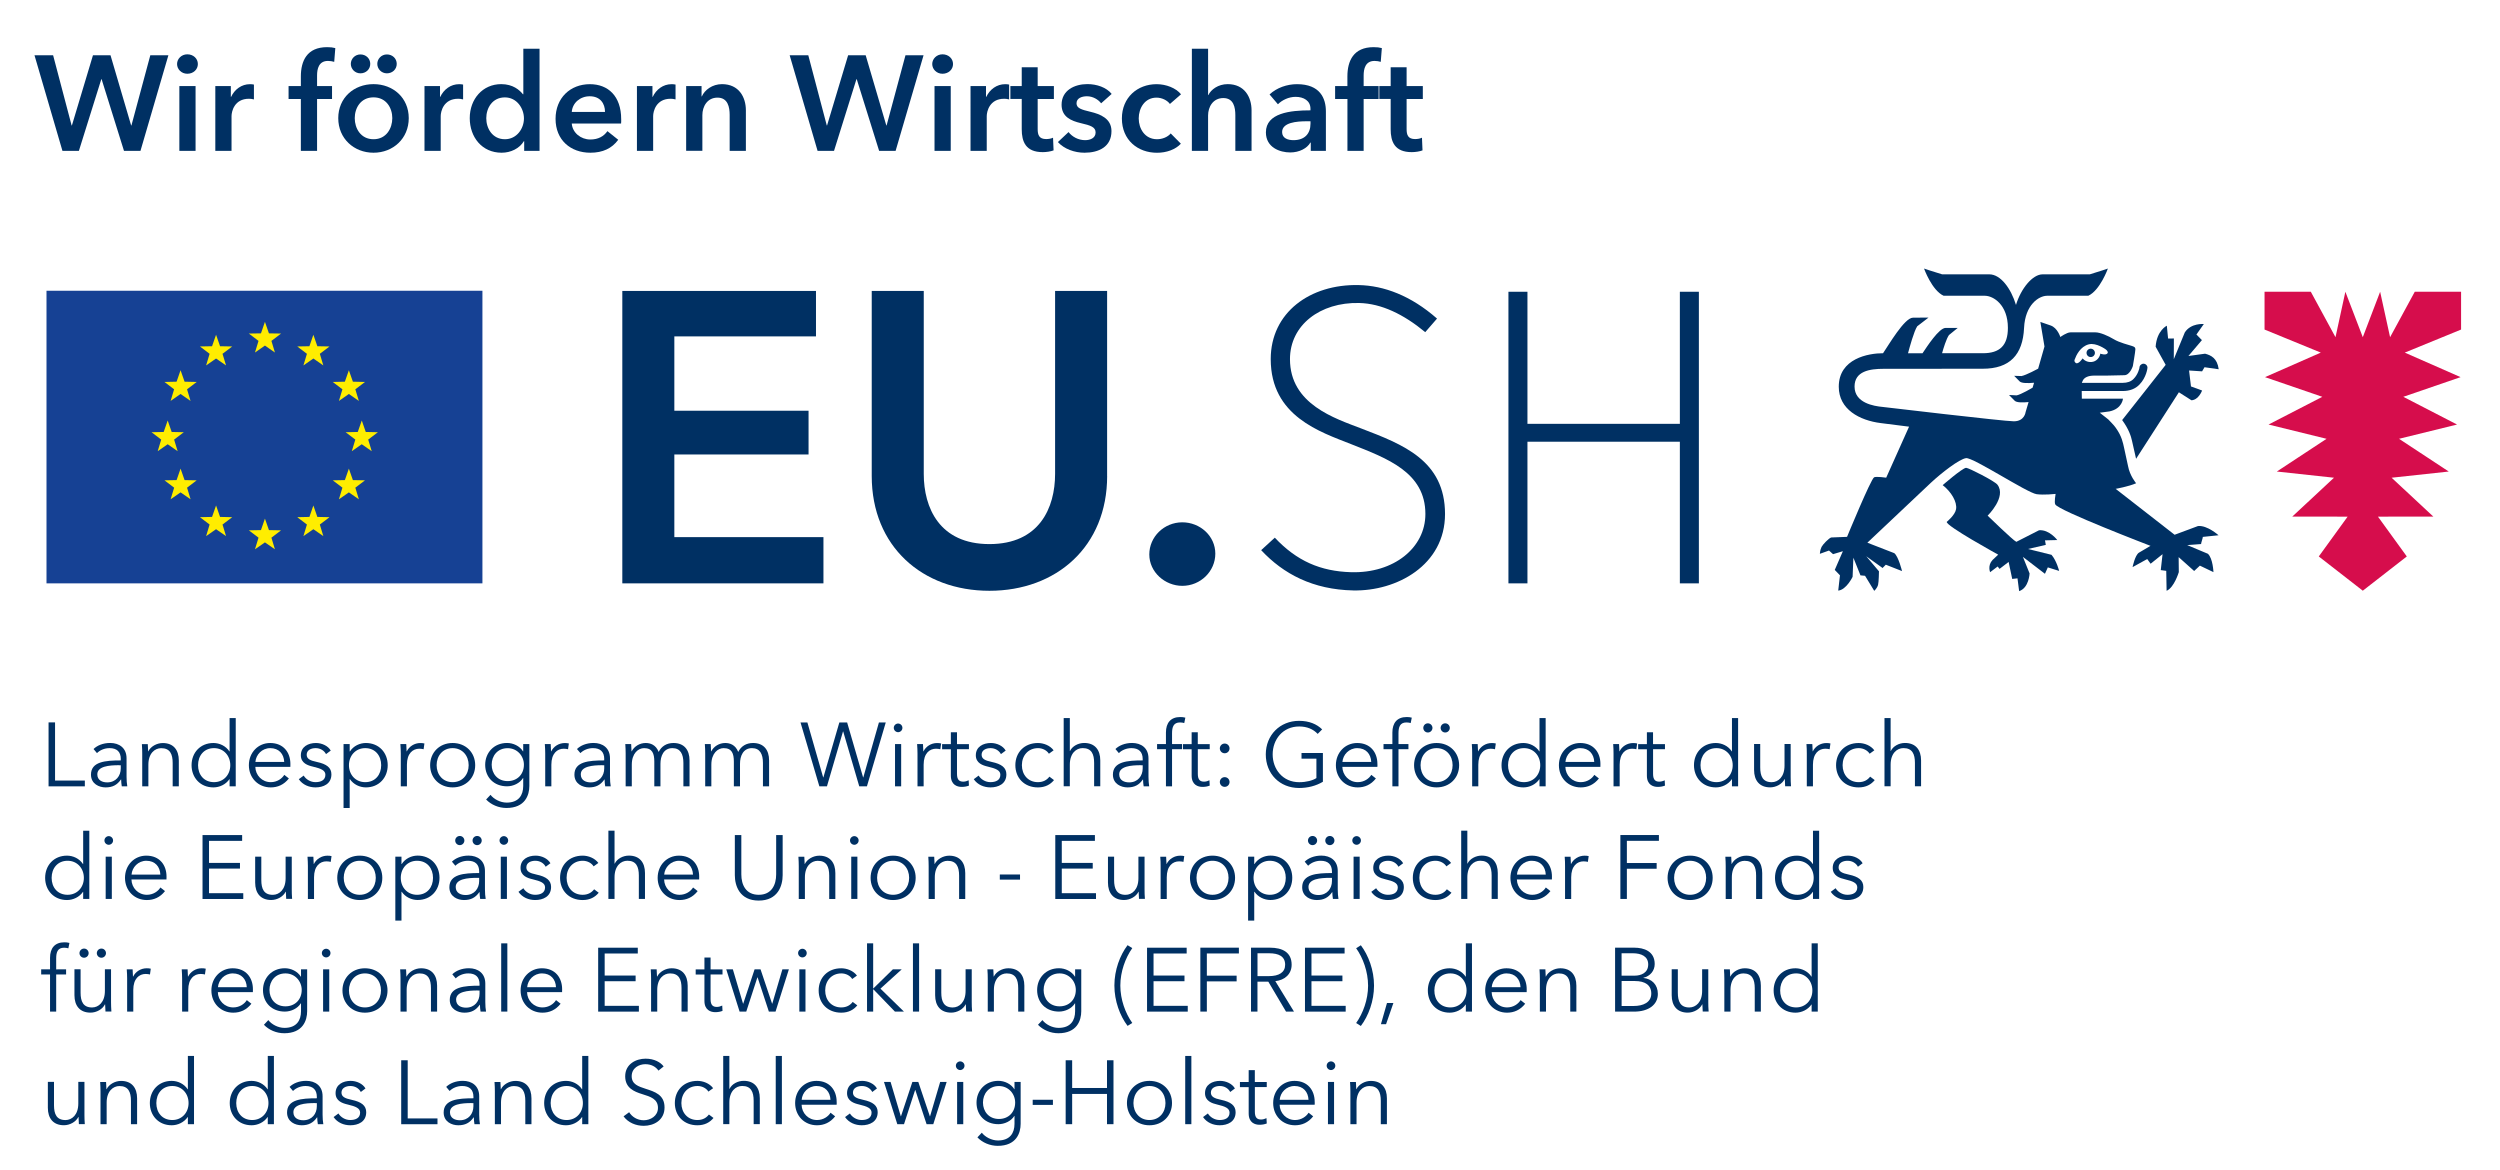 <?xml version="1.0" encoding="utf-8"?>
<!-- Generator: Adobe Illustrator 25.4.1, SVG Export Plug-In . SVG Version: 6.00 Build 0)  -->
<svg version="1.1" id="Ebene_1" xmlns="http://www.w3.org/2000/svg" xmlns:xlink="http://www.w3.org/1999/xlink" x="0px" y="0px"
	 viewBox="0 0 643 301" style="enable-background:new 0 0 643 301;" xml:space="preserve">
<style type="text/css">
	.st0{fill:#003063;}
	.st1{fill:#D60D4C;}
	.st2{fill:#164194;}
	.st3{fill:#FFED00;}
</style>
<g>
	<g>
		<g>
			<path class="st0" d="M8.87,14.21h4.79l4.76,18.06h0.07l5.42-18.06h4.51l5.31,18.06h0.07l4.86-18.06h4.65L36.13,38.8h-4.24
				l-5.76-18.44h-0.07L20.29,38.8h-4.23L8.87,14.21z"/>
			<path class="st0" d="M48.18,13.97c1.53,0,2.71,1.08,2.71,2.5c0,1.42-1.18,2.5-2.71,2.5c-1.53,0-2.64-1.18-2.64-2.5
				C45.54,15.15,46.65,13.97,48.18,13.97z M46.13,22.13h4.17V38.8h-4.17V22.13z"/>
			<path class="st0" d="M55.37,22.13h4v2.78h0.07c0.9-1.91,2.67-3.26,4.86-3.26c0.31,0,0.73,0.03,1.01,0.1v3.82
				c-0.55-0.14-0.9-0.17-1.28-0.17c-3.75,0-4.48,3.26-4.48,4.48v8.92h-4.17V22.13z"/>
			<path class="st0" d="M77.38,25.46h-3.16v-3.33h3.16v-2.46c0-4,1.56-7.54,6.74-7.54c0.9,0,1.49,0.07,2.12,0.24l-0.28,3.54
				c-0.45-0.14-1.01-0.24-1.6-0.24c-2.4,0-2.81,2.08-2.81,3.75v2.71h3.85v3.33h-3.85V38.8h-4.17V25.46z"/>
			<path class="st0" d="M96.07,21.64c5.03,0,9.06,3.51,9.06,8.75c0,5.24-4.03,8.89-9.06,8.89c-5.04,0-9.07-3.65-9.07-8.89
				C87,25.15,91.03,21.64,96.07,21.64z M92.7,14c1.42,0,2.53,1.04,2.53,2.43s-1.11,2.43-2.53,2.43c-1.43,0-2.47-1.15-2.47-2.43
				S91.28,14,92.7,14z M96.07,35.81c3.3,0,4.83-2.81,4.83-5.42c0-2.6-1.53-5.35-4.83-5.35c-3.3,0-4.83,2.74-4.83,5.35
				C91.24,33,92.77,35.81,96.07,35.81z M99.51,14c1.42,0,2.53,1.04,2.53,2.43s-1.11,2.43-2.53,2.43c-1.43,0-2.47-1.15-2.47-2.43
				S98.08,14,99.51,14z"/>
			<path class="st0" d="M109.18,22.13h3.99v2.78h0.07c0.9-1.91,2.67-3.26,4.86-3.26c0.31,0,0.73,0.03,1.01,0.1v3.82
				c-0.55-0.14-0.9-0.17-1.28-0.17c-3.75,0-4.48,3.26-4.48,4.48v8.92h-4.17V22.13z"/>
			<path class="st0" d="M138.78,38.8h-3.96v-2.5h-0.07c-1.15,1.91-3.4,2.98-5.73,2.98c-5.07,0-8.2-4.03-8.2-8.89
				c0-4.93,3.33-8.75,8.09-8.75c3.05,0,4.72,1.53,5.59,2.6h0.1v-11.7h4.17V38.8z M129.86,35.81c3.06,0,4.9-2.74,4.9-5.35
				c0-2.6-1.84-5.41-4.9-5.41c-3.23,0-4.79,2.74-4.79,5.35C125.06,33,126.63,35.81,129.86,35.81z"/>
			<path class="st0" d="M159.74,31.78h-12.68c0.17,2.36,2.33,4.1,4.76,4.1c2.08,0,3.48-0.83,4.41-2.15l2.78,2.22
				c-1.63,2.22-3.99,3.33-7.16,3.33c-5.14,0-8.96-3.3-8.96-8.71c0-5.38,3.79-8.92,8.82-8.92c4.66,0,8.06,3.02,8.06,9.03
				C159.78,31.05,159.78,31.4,159.74,31.78z M155.61,28.79c0-2.15-1.22-4.03-3.93-4.03c-2.47,0-4.45,1.7-4.62,4.03H155.61z"/>
			<path class="st0" d="M163.82,22.13h3.99v2.78h0.07c0.9-1.91,2.67-3.26,4.86-3.26c0.31,0,0.73,0.03,1.01,0.1v3.82
				c-0.55-0.14-0.9-0.17-1.28-0.17c-3.75,0-4.48,3.26-4.48,4.48v8.92h-4.17V22.13z"/>
			<path class="st0" d="M176.48,22.13h3.96v2.67h0.07c0.73-1.67,2.71-3.16,5.18-3.16c4.34,0,6.15,3.33,6.15,6.74V38.8h-4.17v-9.24
				c0-1.98-0.45-4.45-3.13-4.45c-2.64,0-3.89,2.29-3.89,4.51v9.17h-4.17V22.13z"/>
			<path class="st0" d="M203.1,14.21h4.79l4.76,18.06h0.07l5.42-18.06h4.51l5.31,18.06h0.07l4.86-18.06h4.65l-7.19,24.59h-4.24
				l-5.76-18.44h-0.07l-5.77,18.44h-4.23L203.1,14.21z"/>
			<path class="st0" d="M242.41,13.97c1.53,0,2.71,1.08,2.71,2.5c0,1.42-1.18,2.5-2.71,2.5c-1.53,0-2.64-1.18-2.64-2.5
				C239.77,15.15,240.89,13.97,242.41,13.97z M240.36,22.13h4.17V38.8h-4.17V22.13z"/>
			<path class="st0" d="M249.61,22.13h3.99v2.78h0.07c0.91-1.91,2.68-3.26,4.87-3.26c0.31,0,0.72,0.03,1.01,0.1v3.82
				c-0.56-0.14-0.91-0.17-1.28-0.17c-3.75,0-4.48,3.26-4.48,4.48v8.92h-4.17V22.13z"/>
			<path class="st0" d="M259.87,25.46v-3.33h2.92V17.3h4.1v4.83h4.17v3.33h-4.17v7.74c0,1.49,0.35,2.57,2.18,2.57
				c0.55,0,1.28-0.1,1.77-0.35l0.14,3.26c-0.73,0.28-1.84,0.45-2.78,0.45c-4.41,0-5.41-2.71-5.41-5.9v-7.78H259.87z"/>
			<path class="st0" d="M283.21,26.57c-0.73-0.97-2.12-1.81-3.65-1.81c-1.32,0-2.68,0.49-2.68,1.81c0,1.28,1.28,1.63,3.61,2.19
				c2.46,0.59,5.38,1.7,5.38,4.96c0,4.06-3.3,5.56-6.94,5.56c-2.57,0-5.24-0.97-6.84-2.74l2.74-2.57c0.91,1.18,2.47,2.08,4.28,2.08
				c1.22,0,2.68-0.49,2.68-1.98c0-1.39-1.28-1.81-3.82-2.4c-2.47-0.59-4.93-1.6-4.93-4.73c0-3.71,3.33-5.31,6.63-5.31
				c2.4,0,4.9,0.83,6.25,2.53L283.21,26.57z"/>
			<path class="st0" d="M300.9,26.74c-0.66-0.94-2.08-1.63-3.44-1.63c-3.05,0-4.58,2.74-4.58,5.35c0,2.61,1.56,5.35,4.72,5.35
				c1.28,0,2.71-0.52,3.51-1.49l2.61,2.64c-1.39,1.5-3.68,2.33-6.14,2.33c-4.93,0-9.03-3.26-9.03-8.82c0-5.41,4.02-8.82,8.92-8.82
				c2.43,0,4.97,0.97,6.29,2.6L300.9,26.74z"/>
			<path class="st0" d="M321.9,28.38V38.8h-4.17v-9.17c0-1.98-0.42-4.41-3.09-4.41c-2.64,0-3.92,2.26-3.92,4.48v9.1h-4.17V12.54
				h4.17v11.91h0.07c0.66-1.39,2.5-2.81,4.97-2.81C320.09,21.64,321.9,24.98,321.9,28.38z"/>
			<path class="st0" d="M337.13,36.68h-0.11c-0.83,1.46-2.81,2.53-5.18,2.53c-2.67,0-6.25-1.28-6.25-5.17
				c0-4.97,6.25-5.66,11.46-5.66v-0.42c0-2.05-1.74-3.05-3.82-3.05c-1.77,0-3.48,0.83-4.55,1.91l-2.15-2.53
				c1.87-1.74,4.51-2.64,7.05-2.64c5.98,0,7.44,3.68,7.44,7.01V38.8h-3.89V36.68z M337.06,31.19h-0.94c-2.64,0-6.36,0.31-6.36,2.78
				c0,1.6,1.5,2.08,2.92,2.08c2.85,0,4.38-1.63,4.38-4.27V31.19z"/>
			<path class="st0" d="M346.55,25.46h-3.16v-3.33h3.16v-2.46c0-4,1.56-7.54,6.74-7.54c0.9,0,1.49,0.07,2.12,0.24l-0.28,3.54
				c-0.45-0.14-1.01-0.24-1.59-0.24c-2.4,0-2.81,2.08-2.81,3.75v2.71h3.85v3.33h-3.85V38.8h-4.17V25.46z"/>
			<path class="st0" d="M354.76,25.46v-3.33h2.92V17.3h4.1v4.83h4.17v3.33h-4.17v7.74c0,1.49,0.35,2.57,2.18,2.57
				c0.55,0,1.28-0.1,1.77-0.35l0.14,3.26c-0.73,0.28-1.84,0.45-2.78,0.45c-4.41,0-5.41-2.71-5.41-5.9v-7.78H354.76z"/>
		</g>
	</g>
	<g>
		<path class="st0" d="M14.16,200.76h7.66v1.49h-9.33V185.8h1.67V200.76z"/>
		<path class="st0" d="M31.07,195.23c0-1.88-1.02-2.81-2.9-2.81c-1.28,0-2.46,0.51-3.23,1.28l-0.88-1.05
			c0.88-0.88,2.41-1.56,4.27-1.56c2.35,0,4.22,1.3,4.22,3.95v4.76c0,0.84,0.07,1.83,0.19,2.44h-1.42c-0.09-0.54-0.16-1.18-0.16-1.76
			h-0.05c-1,1.44-2.2,2.04-3.95,2.04c-1.65,0-3.76-0.88-3.76-3.29c0-3.34,3.69-3.65,7.66-3.65V195.23z M30.6,196.81
			c-2.58,0-5.57,0.28-5.57,2.35c0,1.56,1.32,2.07,2.55,2.07c2.23,0,3.48-1.67,3.48-3.6v-0.81H30.6z"/>
		<path class="st0" d="M38.01,191.38c0.04,0.58,0.09,1.4,0.09,1.86h0.05c0.6-1.25,2.18-2.13,3.71-2.13c2.76,0,4.13,1.79,4.13,4.48
			v6.66h-1.58v-6.01c0-2.27-0.67-3.81-2.95-3.81c-1.67,0-3.3,1.35-3.3,4.25v5.57h-1.58v-8.47c0-0.58-0.03-1.65-0.09-2.39H38.01z"/>
		<path class="st0" d="M54.89,202.52c-3.39,0-5.62-2.51-5.62-5.71s2.23-5.71,5.62-5.71c1.56,0,3.18,0.74,4.11,2.16h0.05v-8.57h1.58
			v17.55h-1.58v-1.83H59C58.07,201.78,56.44,202.52,54.89,202.52z M55.05,201.17c2.44,0,4.18-1.88,4.18-4.36
			c0-2.48-1.74-4.39-4.18-4.39c-2.62,0-4.11,1.98-4.11,4.39C50.94,199.23,52.43,201.17,55.05,201.17z"/>
		<path class="st0" d="M74.68,197.23h-9.01c0.04,2.18,1.74,3.94,3.97,3.94c1.62,0,2.88-0.9,3.48-1.88l1.18,0.93
			c-1.28,1.62-2.88,2.3-4.67,2.3c-3.23,0-5.62-2.44-5.62-5.71s2.39-5.71,5.48-5.71c3.41,0,5.2,2.42,5.2,5.39
			C74.71,196.7,74.71,196.95,74.68,197.23z M73.1,195.97c-0.09-2.04-1.35-3.55-3.6-3.55c-2.12,0-3.67,1.69-3.81,3.55H73.1z"/>
		<path class="st0" d="M83.85,193.96c-0.46-0.91-1.46-1.54-2.67-1.54c-1.14,0-2.3,0.49-2.3,1.69c0,1.03,0.81,1.49,2.6,1.86
			c2.55,0.54,3.76,1.49,3.76,3.19c0,2.48-2.09,3.36-4.09,3.36c-1.65,0-3.3-0.65-4.3-2.11l1.26-0.93c0.55,0.95,1.74,1.69,3.02,1.69
			c1.35,0,2.56-0.48,2.56-1.9c0-1.14-1.14-1.6-3.2-2.09c-1.28-0.3-3.11-0.86-3.11-2.92c0-2.21,1.9-3.16,3.88-3.16
			c1.51,0,3.11,0.72,3.81,1.95L83.85,193.96z"/>
		<path class="st0" d="M89.94,207.82h-1.58v-16.44h1.58v1.88h0.07c0.91-1.42,2.53-2.16,4.09-2.16c3.39,0,5.62,2.51,5.62,5.71
			s-2.23,5.71-5.62,5.71c-1.56,0-3.18-0.76-4.09-2.11h-0.07V207.82z M93.93,192.42c-2.44,0-4.18,1.91-4.18,4.39
			c0,2.49,1.74,4.36,4.18,4.36c2.62,0,4.11-1.95,4.11-4.36C98.04,194.4,96.56,192.42,93.93,192.42z"/>
		<path class="st0" d="M102.98,191.38h1.51c0.04,0.58,0.09,1.4,0.09,1.86h0.05c0.6-1.25,1.95-2.13,3.48-2.13
			c0.39,0,0.72,0.03,1.05,0.11l-0.21,1.49c-0.19-0.07-0.7-0.14-1.11-0.14c-1.67,0-3.18,1.21-3.18,4.11v5.57h-1.58v-8.47
			C103.07,193.19,103.05,192.12,102.98,191.38z"/>
		<path class="st0" d="M116.41,202.52c-3.37,0-5.78-2.44-5.78-5.71s2.41-5.71,5.78-5.71c3.39,0,5.81,2.44,5.81,5.71
			S119.8,202.52,116.41,202.52z M116.41,192.42c-2.51,0-4.11,1.95-4.11,4.39s1.6,4.36,4.11,4.36c2.53,0,4.13-1.93,4.13-4.36
			S118.94,192.42,116.41,192.42z"/>
		<path class="st0" d="M126.16,204.43c0.86,1.11,2.51,2,4.16,2c3.11,0,4.25-1.93,4.25-4.28v-2.04h-0.05
			c-0.83,1.35-2.53,2.13-4.11,2.13c-3.39,0-5.62-2.34-5.62-5.53c0-3.09,2.23-5.62,5.62-5.62c1.58,0,3.25,0.77,4.11,2.16h0.05v-1.88
			h1.58v10.77c0,2.37-1.09,5.67-5.9,5.67c-2,0-3.95-0.84-5.22-2.18L126.16,204.43z M130.57,200.9c2.44,0,4.18-1.72,4.18-4.22
			c0-2.27-1.74-4.25-4.18-4.25c-2.62,0-4.11,1.98-4.11,4.25C126.46,198.94,127.94,200.9,130.57,200.9z"/>
		<path class="st0" d="M140.13,191.38h1.51c0.04,0.58,0.09,1.4,0.09,1.86h0.05c0.6-1.25,1.95-2.13,3.48-2.13
			c0.39,0,0.72,0.03,1.05,0.11l-0.21,1.49c-0.19-0.07-0.7-0.14-1.11-0.14c-1.67,0-3.18,1.21-3.18,4.11v5.57h-1.58v-8.47
			C140.22,193.19,140.2,192.12,140.13,191.38z"/>
		<path class="st0" d="M155.41,195.23c0-1.88-1.02-2.81-2.9-2.81c-1.28,0-2.46,0.51-3.23,1.28l-0.88-1.05
			c0.88-0.88,2.41-1.56,4.27-1.56c2.35,0,4.22,1.3,4.22,3.95v4.76c0,0.84,0.07,1.83,0.19,2.44h-1.42c-0.09-0.54-0.16-1.18-0.16-1.76
			h-0.05c-1,1.44-2.2,2.04-3.95,2.04c-1.65,0-3.76-0.88-3.76-3.29c0-3.34,3.69-3.65,7.66-3.65V195.23z M154.95,196.81
			c-2.58,0-5.57,0.28-5.57,2.35c0,1.56,1.32,2.07,2.55,2.07c2.23,0,3.48-1.67,3.48-3.6v-0.81H154.95z"/>
		<path class="st0" d="M166.07,191.1c1.18,0,2.62,0.44,3.34,2.3c0.74-1.49,2.07-2.3,3.81-2.3c2.76,0,4.13,1.79,4.13,4.48v6.66h-1.58
			v-6.01c0-2.27-0.77-3.81-2.81-3.81c-2.28,0-3.09,2.02-3.09,4.04v5.78h-1.58v-6.34c0-2.11-0.51-3.48-2.63-3.48
			c-1.51,0-3.16,1.35-3.16,4.25v5.57h-1.58v-8.47c0-0.58-0.03-1.65-0.09-2.39h1.51c0.04,0.58,0.09,1.4,0.09,1.86h0.05
			C163.12,191.98,164.51,191.1,166.07,191.1z"/>
		<path class="st0" d="M186.53,191.1c1.18,0,2.62,0.44,3.34,2.3c0.74-1.49,2.07-2.3,3.81-2.3c2.76,0,4.13,1.79,4.13,4.48v6.66h-1.58
			v-6.01c0-2.27-0.77-3.81-2.81-3.81c-2.28,0-3.09,2.02-3.09,4.04v5.78h-1.58v-6.34c0-2.11-0.51-3.48-2.63-3.48
			c-1.51,0-3.16,1.35-3.16,4.25v5.57h-1.58v-8.47c0-0.58-0.03-1.65-0.09-2.39h1.51c0.04,0.58,0.09,1.4,0.09,1.86h0.05
			C183.58,191.98,184.97,191.1,186.53,191.1z"/>
		<path class="st0" d="M211.72,199.95h0.05l4.11-14.14h2l4.11,14.14h0.05l4.02-14.14h1.76l-4.85,16.44H221l-4.13-14.12h-0.05
			l-4.13,14.12h-1.95l-4.85-16.44h1.77L211.72,199.95z"/>
		<path class="st0" d="M230.99,188.32c-0.56,0-1.11-0.47-1.11-1.12c0-0.65,0.56-1.11,1.11-1.11c0.56,0,1.11,0.46,1.11,1.11
			C232.11,187.85,231.55,188.32,230.99,188.32z M231.78,202.24h-1.58v-10.87h1.58V202.24z"/>
		<path class="st0" d="M235.88,191.38h1.51c0.04,0.58,0.09,1.4,0.09,1.86h0.05c0.6-1.25,1.95-2.13,3.48-2.13
			c0.4,0,0.72,0.03,1.05,0.11l-0.21,1.49c-0.19-0.07-0.7-0.14-1.11-0.14c-1.67,0-3.18,1.21-3.18,4.11v5.57h-1.58v-8.47
			C235.97,193.19,235.95,192.12,235.88,191.38z"/>
		<path class="st0" d="M249.21,192.7h-3.07v6.34c0,1.62,0.67,2,1.63,2c0.44,0,0.95-0.14,1.37-0.35l0.07,1.37
			c-0.56,0.21-1.14,0.33-1.86,0.33c-1.16,0-2.79-0.51-2.79-2.9v-6.78h-2.25v-1.32h2.25v-3.06h1.58v3.06h3.07V192.7z"/>
		<path class="st0" d="M257.44,193.96c-0.47-0.91-1.47-1.54-2.68-1.54c-1.13,0-2.29,0.49-2.29,1.69c0,1.03,0.81,1.49,2.6,1.86
			c2.56,0.54,3.77,1.49,3.77,3.19c0,2.48-2.09,3.36-4.09,3.36c-1.65,0-3.3-0.65-4.3-2.11l1.26-0.93c0.55,0.95,1.74,1.69,3.02,1.69
			c1.35,0,2.56-0.48,2.56-1.9c0-1.14-1.14-1.6-3.2-2.09c-1.28-0.3-3.11-0.86-3.11-2.92c0-2.21,1.9-3.16,3.88-3.16
			c1.5,0,3.11,0.72,3.8,1.95L257.44,193.96z"/>
		<path class="st0" d="M269.78,193.86c-0.52-0.84-1.61-1.44-2.79-1.44c-2.53,0-4.16,1.91-4.16,4.39c0,2.46,1.6,4.36,4.13,4.36
			c1.37,0,2.32-0.58,2.95-1.42l1.18,0.89c-0.93,1.13-2.25,1.88-4.14,1.88c-3.5,0-5.8-2.44-5.8-5.71s2.3-5.71,5.8-5.71
			c1.47,0,3.12,0.63,4.04,1.88L269.78,193.86z"/>
		<path class="st0" d="M275.2,193.16c0.59-1.25,2.12-2.07,3.65-2.07c2.76,0,4.14,1.79,4.14,4.48v6.66h-1.58v-6.01
			c0-2.27-0.67-3.81-2.95-3.81c-1.67,0-3.3,1.35-3.3,4.25v5.57h-1.58v-17.55h1.58v8.47H275.2z"/>
		<path class="st0" d="M293.9,195.23c0-1.88-1.03-2.81-2.9-2.81c-1.28,0-2.46,0.51-3.23,1.28l-0.88-1.05
			c0.88-0.88,2.42-1.56,4.28-1.56c2.34,0,4.22,1.3,4.22,3.95v4.76c0,0.84,0.07,1.83,0.18,2.44h-1.42c-0.09-0.54-0.16-1.18-0.16-1.76
			h-0.04c-0.99,1.44-2.2,2.04-3.95,2.04c-1.65,0-3.76-0.88-3.76-3.29c0-3.34,3.69-3.65,7.66-3.65V195.23z M293.43,196.81
			c-2.58,0-5.57,0.28-5.57,2.35c0,1.56,1.32,2.07,2.56,2.07c2.23,0,3.48-1.67,3.48-3.6v-0.81H293.43z"/>
		<path class="st0" d="M304.01,192.7h-2.56v9.54h-1.57v-9.54h-2.28v-1.32h2.28v-2.97c0-2.46,1.2-3.99,3.69-3.99
			c0.4,0,0.91,0.04,1.3,0.16l-0.28,1.39c-0.32-0.09-0.67-0.16-1.09-0.16c-1.69,0-2.05,1.21-2.05,2.79v2.78h2.56V192.7z"/>
		<path class="st0" d="M311.15,192.7h-3.07v6.34c0,1.62,0.67,2,1.62,2c0.44,0,0.95-0.14,1.37-0.35l0.07,1.37
			c-0.56,0.21-1.14,0.33-1.86,0.33c-1.16,0-2.79-0.51-2.79-2.9v-6.78h-2.25v-1.32h2.25v-3.06h1.58v3.06h3.07V192.7z"/>
		<path class="st0" d="M314.99,193.74c-0.74,0-1.25-0.6-1.25-1.25c0-0.65,0.51-1.25,1.25-1.25c0.74,0,1.25,0.6,1.25,1.25
			C316.24,193.14,315.73,193.74,314.99,193.74z M314.99,202.38c-0.74,0-1.25-0.6-1.25-1.25c0-0.65,0.51-1.25,1.25-1.25
			c0.74,0,1.25,0.6,1.25,1.25C316.24,201.78,315.73,202.38,314.99,202.38z"/>
		<path class="st0" d="M338.91,188.76c-1.14-1.21-2.72-1.91-4.76-1.91c-4.22,0-6.82,3.34-6.82,7.18c0,3.83,2.6,7.15,6.82,7.15
			c1.86,0,3.48-0.44,4.43-1.06v-4.99h-3.83v-1.46h5.5v7.4c-1.79,1.07-3.9,1.6-6.13,1.6c-4.97,0-8.56-3.65-8.56-8.63
			c0-4.99,3.66-8.64,8.56-8.64c2.6,0,4.55,0.84,5.94,2.2L338.91,188.76z"/>
		<path class="st0" d="M354.26,197.23h-9.01c0.05,2.18,1.74,3.94,3.97,3.94c1.62,0,2.88-0.9,3.48-1.88l1.18,0.93
			c-1.28,1.62-2.88,2.3-4.67,2.3c-3.23,0-5.62-2.44-5.62-5.71s2.39-5.71,5.48-5.71c3.41,0,5.2,2.42,5.2,5.39
			C354.29,196.7,354.29,196.95,354.26,197.23z M352.68,195.97c-0.09-2.04-1.35-3.55-3.6-3.55c-2.12,0-3.67,1.69-3.81,3.55H352.68z"
			/>
		<path class="st0" d="M362.25,192.7h-2.56v9.54h-1.57v-9.54h-2.28v-1.32h2.28v-2.97c0-2.46,1.2-3.99,3.69-3.99
			c0.4,0,0.91,0.04,1.3,0.16l-0.28,1.39c-0.32-0.09-0.67-0.16-1.09-0.16c-1.69,0-2.05,1.21-2.05,2.79v2.78h2.56V192.7z"/>
		<path class="st0" d="M369.48,202.52c-3.37,0-5.78-2.44-5.78-5.71s2.41-5.71,5.78-5.71c3.39,0,5.81,2.44,5.81,5.71
			S372.87,202.52,369.48,202.52z M369.48,192.42c-2.51,0-4.11,1.95-4.11,4.39s1.6,4.36,4.11,4.36c2.53,0,4.13-1.93,4.13-4.36
			S372.01,192.42,369.48,192.42z M367.25,186.04c0.69,0,1.18,0.58,1.18,1.18c0,0.6-0.49,1.18-1.18,1.18c-0.7,0-1.18-0.58-1.18-1.18
			C366.07,186.62,366.55,186.04,367.25,186.04z M371.71,186.04c0.69,0,1.18,0.58,1.18,1.18c0,0.6-0.49,1.18-1.18,1.18
			c-0.7,0-1.18-0.58-1.18-1.18C370.53,186.62,371.01,186.04,371.71,186.04z"/>
		<path class="st0" d="M378.55,191.38h1.51c0.04,0.58,0.09,1.4,0.09,1.86h0.04c0.6-1.25,1.95-2.13,3.48-2.13
			c0.4,0,0.72,0.03,1.05,0.11l-0.21,1.49c-0.19-0.07-0.7-0.14-1.11-0.14c-1.67,0-3.18,1.21-3.18,4.11v5.57h-1.58v-8.47
			C378.64,193.19,378.62,192.12,378.55,191.38z"/>
		<path class="st0" d="M391.81,202.52c-3.39,0-5.62-2.51-5.62-5.71s2.23-5.71,5.62-5.71c1.56,0,3.18,0.74,4.11,2.16h0.04v-8.57h1.58
			v17.55h-1.58v-1.83h-0.04C394.99,201.78,393.37,202.52,391.81,202.52z M391.98,201.17c2.44,0,4.17-1.88,4.17-4.36
			c0-2.48-1.74-4.39-4.17-4.39c-2.63,0-4.11,1.98-4.11,4.39C387.87,199.23,389.35,201.17,391.98,201.17z"/>
		<path class="st0" d="M411.62,197.23h-9.01c0.05,2.18,1.74,3.94,3.97,3.94c1.62,0,2.88-0.9,3.48-1.88l1.18,0.93
			c-1.28,1.62-2.88,2.3-4.67,2.3c-3.23,0-5.62-2.44-5.62-5.71s2.39-5.71,5.48-5.71c3.41,0,5.2,2.42,5.2,5.39
			C411.64,196.7,411.64,196.95,411.62,197.23z M410.04,195.97c-0.09-2.04-1.35-3.55-3.6-3.55c-2.12,0-3.67,1.69-3.81,3.55H410.04z"
			/>
		<path class="st0" d="M414.91,191.38h1.51c0.04,0.58,0.09,1.4,0.09,1.86h0.04c0.6-1.25,1.95-2.13,3.48-2.13
			c0.4,0,0.72,0.03,1.05,0.11l-0.21,1.49c-0.19-0.07-0.7-0.14-1.11-0.14c-1.67,0-3.18,1.21-3.18,4.11v5.57H415v-8.47
			C415,193.19,414.98,192.12,414.91,191.38z"/>
		<path class="st0" d="M428.24,192.7h-3.07v6.34c0,1.62,0.67,2,1.62,2c0.44,0,0.96-0.14,1.37-0.35l0.07,1.37
			c-0.56,0.21-1.14,0.33-1.86,0.33c-1.16,0-2.79-0.51-2.79-2.9v-6.78h-2.25v-1.32h2.25v-3.06h1.58v3.06h3.07V192.7z"/>
		<path class="st0" d="M441.31,202.52c-3.39,0-5.62-2.51-5.62-5.71s2.23-5.71,5.62-5.71c1.56,0,3.18,0.74,4.11,2.16h0.04v-8.57h1.58
			v17.55h-1.58v-1.83h-0.04C444.49,201.78,442.87,202.52,441.31,202.52z M441.48,201.17c2.44,0,4.17-1.88,4.17-4.36
			c0-2.48-1.74-4.39-4.17-4.39c-2.63,0-4.11,1.98-4.11,4.39C437.37,199.23,438.85,201.17,441.48,201.17z"/>
		<path class="st0" d="M459.14,202.24c-0.05-0.58-0.09-1.39-0.09-1.86H459c-0.6,1.25-2.18,2.13-3.71,2.13
			c-2.76,0-4.14-1.79-4.14-4.48v-6.67h1.58v6.01c0,2.28,0.67,3.81,2.95,3.81c1.67,0,3.3-1.35,3.3-4.25v-5.57h1.58v8.47
			c0,0.58,0.02,1.65,0.09,2.39H459.14z"/>
		<path class="st0" d="M464.62,191.38h1.51c0.04,0.58,0.09,1.4,0.09,1.86h0.04c0.6-1.25,1.95-2.13,3.48-2.13
			c0.4,0,0.72,0.03,1.05,0.11l-0.21,1.49c-0.19-0.07-0.7-0.14-1.11-0.14c-1.67,0-3.18,1.21-3.18,4.11v5.57h-1.58v-8.47
			C464.71,193.19,464.69,192.12,464.62,191.38z"/>
		<path class="st0" d="M480.87,193.86c-0.52-0.84-1.61-1.44-2.79-1.44c-2.53,0-4.16,1.91-4.16,4.39c0,2.46,1.6,4.36,4.13,4.36
			c1.37,0,2.32-0.58,2.95-1.42l1.18,0.89c-0.93,1.13-2.25,1.88-4.14,1.88c-3.5,0-5.8-2.44-5.8-5.71s2.3-5.71,5.8-5.71
			c1.47,0,3.12,0.63,4.04,1.88L480.87,193.86z"/>
		<path class="st0" d="M486.31,193.16c0.59-1.25,2.12-2.07,3.65-2.07c2.76,0,4.14,1.79,4.14,4.48v6.66h-1.58v-6.01
			c0-2.27-0.67-3.81-2.95-3.81c-1.67,0-3.3,1.35-3.3,4.25v5.57h-1.58v-17.55h1.58v8.47H486.31z"/>
	</g>
	<g>
		<path class="st0" d="M17.23,231.49c-3.39,0-5.62-2.51-5.62-5.71c0-3.2,2.23-5.71,5.62-5.71c1.56,0,3.18,0.74,4.11,2.16h0.05v-8.57
			h1.58v17.55h-1.58v-1.83h-0.05C20.41,230.75,18.78,231.49,17.23,231.49z M17.39,230.14c2.44,0,4.18-1.88,4.18-4.36
			c0-2.48-1.74-4.39-4.18-4.39c-2.62,0-4.11,1.98-4.11,4.39C13.28,228.2,14.77,230.14,17.39,230.14z"/>
		<path class="st0" d="M27.97,217.28c-0.56,0-1.11-0.46-1.11-1.11c0-0.65,0.56-1.12,1.11-1.12c0.56,0,1.11,0.47,1.11,1.12
			C29.09,216.82,28.53,217.28,27.97,217.28z M28.76,231.21h-1.58v-10.87h1.58V231.21z"/>
		<path class="st0" d="M42.82,226.19h-9.01c0.04,2.18,1.74,3.95,3.97,3.95c1.62,0,2.88-0.9,3.48-1.88l1.18,0.93
			c-1.27,1.62-2.88,2.3-4.67,2.3c-3.23,0-5.62-2.44-5.62-5.71s2.39-5.71,5.48-5.71c3.42,0,5.2,2.41,5.2,5.38
			C42.84,225.67,42.84,225.92,42.82,226.19z M41.24,224.94c-0.09-2.04-1.35-3.55-3.6-3.55c-2.11,0-3.67,1.69-3.81,3.55H41.24z"/>
		<path class="st0" d="M53.77,229.73h8.8v1.49H52.09v-16.44h10.19v1.49h-8.52v5.67h7.96v1.46h-7.96V229.73z"/>
		<path class="st0" d="M73.61,231.21c-0.05-0.58-0.09-1.39-0.09-1.86h-0.05c-0.6,1.25-2.18,2.13-3.71,2.13
			c-2.76,0-4.13-1.79-4.13-4.48v-6.67h1.58v6.01c0,2.28,0.67,3.81,2.95,3.81c1.67,0,3.3-1.35,3.3-4.25v-5.57h1.58v8.47
			c0,0.58,0.02,1.65,0.09,2.39H73.61z"/>
		<path class="st0" d="M79.09,220.35h1.51c0.04,0.58,0.09,1.39,0.09,1.86h0.05c0.6-1.25,1.95-2.13,3.48-2.13
			c0.4,0,0.72,0.03,1.05,0.11l-0.21,1.49c-0.19-0.07-0.7-0.14-1.11-0.14c-1.67,0-3.18,1.21-3.18,4.11v5.57h-1.58v-8.47
			C79.18,222.16,79.16,221.09,79.09,220.35z"/>
		<path class="st0" d="M92.52,231.49c-3.37,0-5.78-2.44-5.78-5.71s2.41-5.71,5.78-5.71c3.39,0,5.81,2.44,5.81,5.71
			S95.91,231.49,92.52,231.49z M92.52,221.39c-2.51,0-4.11,1.95-4.11,4.39c0,2.44,1.6,4.36,4.11,4.36c2.53,0,4.13-1.93,4.13-4.36
			C96.65,223.34,95.05,221.39,92.52,221.39z"/>
		<path class="st0" d="M103.26,236.78h-1.58v-16.44h1.58v1.88h0.07c0.91-1.42,2.53-2.16,4.09-2.16c3.39,0,5.62,2.51,5.62,5.71
			c0,3.2-2.23,5.71-5.62,5.71c-1.56,0-3.18-0.76-4.09-2.11h-0.07V236.78z M107.26,221.39c-2.44,0-4.18,1.91-4.18,4.39
			c0,2.49,1.74,4.36,4.18,4.36c2.62,0,4.11-1.95,4.11-4.36C111.37,223.37,109.88,221.39,107.26,221.39z"/>
		<path class="st0" d="M123.25,224.2c0-1.88-1.02-2.81-2.9-2.81c-1.28,0-2.46,0.51-3.23,1.28l-0.88-1.05
			c0.88-0.88,2.41-1.56,4.27-1.56c2.35,0,4.22,1.3,4.22,3.95v4.76c0,0.84,0.07,1.83,0.19,2.44h-1.42c-0.09-0.54-0.16-1.18-0.16-1.76
			h-0.05c-1,1.44-2.2,2.04-3.95,2.04c-1.65,0-3.76-0.88-3.76-3.29c0-3.34,3.69-3.65,7.66-3.65V224.2z M118.26,215.01
			c0.7,0,1.18,0.58,1.18,1.18c0,0.6-0.49,1.18-1.18,1.18c-0.7,0-1.18-0.58-1.18-1.18C117.07,215.59,117.56,215.01,118.26,215.01z
			 M122.78,225.78c-2.58,0-5.57,0.28-5.57,2.35c0,1.56,1.32,2.07,2.55,2.07c2.23,0,3.48-1.67,3.48-3.6v-0.81H122.78z M122.72,215.01
			c0.7,0,1.18,0.58,1.18,1.18c0,0.6-0.49,1.18-1.18,1.18c-0.7,0-1.18-0.58-1.18-1.18C121.53,215.59,122.02,215.01,122.72,215.01z"/>
		<path class="st0" d="M129.59,217.28c-0.56,0-1.11-0.46-1.11-1.11c0-0.65,0.56-1.12,1.11-1.12c0.56,0,1.11,0.47,1.11,1.12
			C130.7,216.82,130.15,217.28,129.59,217.28z M130.38,231.21h-1.58v-10.87h1.58V231.21z"/>
		<path class="st0" d="M140.35,222.93c-0.46-0.91-1.46-1.54-2.67-1.54c-1.14,0-2.3,0.49-2.3,1.69c0,1.03,0.81,1.49,2.6,1.86
			c2.55,0.54,3.76,1.49,3.76,3.19c0,2.48-2.09,3.36-4.09,3.36c-1.65,0-3.3-0.65-4.3-2.11l1.26-0.93c0.55,0.95,1.74,1.69,3.02,1.69
			c1.35,0,2.56-0.48,2.56-1.9c0-1.14-1.14-1.6-3.2-2.09c-1.28-0.3-3.11-0.86-3.11-2.93c0-2.2,1.9-3.15,3.88-3.15
			c1.51,0,3.11,0.72,3.81,1.95L140.35,222.93z"/>
		<path class="st0" d="M152.68,222.83c-0.51-0.84-1.6-1.44-2.79-1.44c-2.53,0-4.16,1.91-4.16,4.39c0,2.46,1.6,4.36,4.13,4.36
			c1.37,0,2.32-0.58,2.95-1.42l1.18,0.89c-0.93,1.13-2.25,1.88-4.13,1.88c-3.51,0-5.81-2.44-5.81-5.71s2.3-5.71,5.81-5.71
			c1.46,0,3.11,0.63,4.04,1.88L152.68,222.83z"/>
		<path class="st0" d="M158.11,222.13c0.58-1.25,2.11-2.07,3.65-2.07c2.76,0,4.13,1.79,4.13,4.48v6.66h-1.58v-6.01
			c0-2.27-0.67-3.81-2.95-3.81c-1.67,0-3.3,1.35-3.3,4.25v5.57h-1.58v-17.55h1.58v8.47H158.11z"/>
		<path class="st0" d="M179.82,226.19h-9.01c0.04,2.18,1.74,3.95,3.97,3.95c1.62,0,2.88-0.9,3.48-1.88l1.18,0.93
			c-1.27,1.62-2.88,2.3-4.67,2.3c-3.23,0-5.62-2.44-5.62-5.71s2.39-5.71,5.48-5.71c3.42,0,5.2,2.41,5.2,5.38
			C179.84,225.67,179.84,225.92,179.82,226.19z M178.24,224.94c-0.09-2.04-1.35-3.55-3.6-3.55c-2.11,0-3.67,1.69-3.81,3.55H178.24z"
			/>
		<path class="st0" d="M189,225.09v-10.31h1.67v10.12c0,2.64,1.14,5.24,4.48,5.24c3.34,0,4.48-2.6,4.48-5.24v-10.12h1.67v10.31
			c0,2.74-1.23,6.54-6.15,6.54C190.23,231.63,189,227.83,189,225.09z"/>
		<path class="st0" d="M206.87,220.35c0.04,0.58,0.09,1.39,0.09,1.86h0.05c0.6-1.25,2.18-2.13,3.71-2.13c2.76,0,4.13,1.79,4.13,4.48
			v6.66h-1.58v-6.01c0-2.27-0.67-3.81-2.95-3.81c-1.67,0-3.3,1.35-3.3,4.25v5.57h-1.58v-8.47c0-0.58-0.03-1.65-0.09-2.39H206.87z"/>
		<path class="st0" d="M219.73,217.28c-0.56,0-1.11-0.46-1.11-1.11c0-0.65,0.56-1.12,1.11-1.12c0.56,0,1.11,0.47,1.11,1.12
			C220.84,216.82,220.28,217.28,219.73,217.28z M220.52,231.21h-1.58v-10.87h1.58V231.21z"/>
		<path class="st0" d="M229.7,231.49c-3.37,0-5.78-2.44-5.78-5.71s2.41-5.71,5.78-5.71c3.39,0,5.81,2.44,5.81,5.71
			S233.09,231.49,229.7,231.49z M229.7,221.39c-2.51,0-4.11,1.95-4.11,4.39c0,2.44,1.6,4.36,4.11,4.36c2.53,0,4.13-1.93,4.13-4.36
			C233.83,223.34,232.23,221.39,229.7,221.39z"/>
		<path class="st0" d="M240.28,220.35c0.04,0.58,0.09,1.39,0.09,1.86h0.05c0.6-1.25,2.18-2.13,3.71-2.13c2.76,0,4.13,1.79,4.13,4.48
			v6.66h-1.58v-6.01c0-2.27-0.67-3.81-2.95-3.81c-1.67,0-3.3,1.35-3.3,4.25v5.57h-1.58v-8.47c0-0.58-0.03-1.65-0.09-2.39H240.28z"/>
		<path class="st0" d="M262.35,226.24h-5.2v-1.32h5.2V226.24z"/>
		<path class="st0" d="M273.09,229.73h8.8v1.49h-10.47v-16.44h10.19v1.49h-8.52v5.67h7.96v1.46h-7.96V229.73z"/>
		<path class="st0" d="M292.95,231.21c-0.05-0.58-0.09-1.39-0.09-1.86h-0.04c-0.6,1.25-2.18,2.13-3.71,2.13
			c-2.76,0-4.14-1.79-4.14-4.48v-6.67h1.58v6.01c0,2.28,0.67,3.81,2.95,3.81c1.67,0,3.3-1.35,3.3-4.25v-5.57h1.58v8.47
			c0,0.58,0.02,1.65,0.09,2.39H292.95z"/>
		<path class="st0" d="M298.42,220.35h1.51c0.04,0.58,0.09,1.39,0.09,1.86h0.04c0.6-1.25,1.95-2.13,3.48-2.13
			c0.4,0,0.72,0.03,1.05,0.11l-0.21,1.49c-0.19-0.07-0.7-0.14-1.11-0.14c-1.67,0-3.18,1.21-3.18,4.11v5.57h-1.58v-8.47
			C298.52,222.16,298.49,221.09,298.42,220.35z"/>
		<path class="st0" d="M311.85,231.49c-3.37,0-5.79-2.44-5.79-5.71s2.42-5.71,5.79-5.71c3.39,0,5.81,2.44,5.81,5.71
			S315.24,231.49,311.85,231.49z M311.85,221.39c-2.51,0-4.11,1.95-4.11,4.39c0,2.44,1.6,4.36,4.11,4.36c2.53,0,4.13-1.93,4.13-4.36
			C315.98,223.34,314.38,221.39,311.85,221.39z"/>
		<path class="st0" d="M322.59,236.78h-1.58v-16.44h1.58v1.88h0.07c0.91-1.42,2.53-2.16,4.09-2.16c3.39,0,5.62,2.51,5.62,5.71
			c0,3.2-2.23,5.71-5.62,5.71c-1.56,0-3.18-0.76-4.09-2.11h-0.07V236.78z M326.59,221.39c-2.44,0-4.18,1.91-4.18,4.39
			c0,2.49,1.74,4.36,4.18,4.36c2.63,0,4.11-1.95,4.11-4.36C330.7,223.37,329.21,221.39,326.59,221.39z"/>
		<path class="st0" d="M342.58,224.2c0-1.88-1.03-2.81-2.9-2.81c-1.28,0-2.46,0.51-3.23,1.28l-0.88-1.05
			c0.88-0.88,2.42-1.56,4.28-1.56c2.34,0,4.22,1.3,4.22,3.95v4.76c0,0.84,0.07,1.83,0.18,2.44h-1.42c-0.09-0.54-0.16-1.18-0.16-1.76
			h-0.04c-0.99,1.44-2.2,2.04-3.95,2.04c-1.65,0-3.76-0.88-3.76-3.29c0-3.34,3.69-3.65,7.66-3.65V224.2z M337.59,215.01
			c0.69,0,1.18,0.58,1.18,1.18c0,0.6-0.49,1.18-1.18,1.18c-0.7,0-1.18-0.58-1.18-1.18C336.4,215.59,336.89,215.01,337.59,215.01z
			 M342.11,225.78c-2.58,0-5.57,0.28-5.57,2.35c0,1.56,1.32,2.07,2.56,2.07c2.23,0,3.48-1.67,3.48-3.6v-0.81H342.11z M342.04,215.01
			c0.69,0,1.18,0.58,1.18,1.18c0,0.6-0.49,1.18-1.18,1.18c-0.7,0-1.18-0.58-1.18-1.18C340.86,215.59,341.34,215.01,342.04,215.01z"
			/>
		<path class="st0" d="M348.92,217.28c-0.56,0-1.11-0.46-1.11-1.11c0-0.65,0.55-1.12,1.11-1.12c0.55,0,1.11,0.47,1.11,1.12
			C350.03,216.82,349.47,217.28,348.92,217.28z M349.71,231.21h-1.57v-10.87h1.57V231.21z"/>
		<path class="st0" d="M359.68,222.93c-0.47-0.91-1.46-1.54-2.67-1.54c-1.14,0-2.3,0.49-2.3,1.69c0,1.03,0.81,1.49,2.6,1.86
			c2.56,0.54,3.76,1.49,3.76,3.19c0,2.48-2.09,3.36-4.09,3.36c-1.64,0-3.29-0.65-4.29-2.11l1.25-0.93c0.56,0.95,1.74,1.69,3.02,1.69
			c1.35,0,2.55-0.48,2.55-1.9c0-1.14-1.13-1.6-3.2-2.09c-1.27-0.3-3.11-0.86-3.11-2.93c0-2.2,1.91-3.15,3.88-3.15
			c1.51,0,3.11,0.72,3.81,1.95L359.68,222.93z"/>
		<path class="st0" d="M372.01,222.83c-0.52-0.84-1.61-1.44-2.79-1.44c-2.53,0-4.16,1.91-4.16,4.39c0,2.46,1.6,4.36,4.13,4.36
			c1.37,0,2.32-0.58,2.95-1.42l1.18,0.89c-0.93,1.13-2.25,1.88-4.14,1.88c-3.5,0-5.8-2.44-5.8-5.71s2.3-5.71,5.8-5.71
			c1.47,0,3.12,0.63,4.04,1.88L372.01,222.83z"/>
		<path class="st0" d="M377.44,222.13c0.59-1.25,2.12-2.07,3.65-2.07c2.76,0,4.14,1.79,4.14,4.48v6.66h-1.58v-6.01
			c0-2.27-0.67-3.81-2.95-3.81c-1.67,0-3.3,1.35-3.3,4.25v5.57h-1.58v-17.55h1.58v8.47H377.44z"/>
		<path class="st0" d="M399.15,226.19h-9.01c0.05,2.18,1.74,3.95,3.97,3.95c1.62,0,2.88-0.9,3.48-1.88l1.18,0.93
			c-1.28,1.62-2.88,2.3-4.67,2.3c-3.23,0-5.62-2.44-5.62-5.71s2.39-5.71,5.48-5.71c3.41,0,5.2,2.41,5.2,5.38
			C399.17,225.67,399.17,225.92,399.15,226.19z M397.57,224.94c-0.09-2.04-1.35-3.55-3.6-3.55c-2.12,0-3.67,1.69-3.81,3.55H397.57z"
			/>
		<path class="st0" d="M402.44,220.35h1.51c0.04,0.58,0.09,1.39,0.09,1.86h0.04c0.6-1.25,1.95-2.13,3.48-2.13
			c0.4,0,0.72,0.03,1.05,0.11l-0.21,1.49c-0.19-0.07-0.7-0.14-1.11-0.14c-1.67,0-3.18,1.21-3.18,4.11v5.57h-1.58v-8.47
			C402.54,222.16,402.51,221.09,402.44,220.35z"/>
		<path class="st0" d="M418.43,231.21h-1.67v-16.44h9.91v1.49h-8.24v5.71h7.66v1.47h-7.66V231.21z"/>
		<path class="st0" d="M434.69,231.49c-3.37,0-5.79-2.44-5.79-5.71s2.42-5.71,5.79-5.71c3.39,0,5.81,2.44,5.81,5.71
			S438.08,231.49,434.69,231.49z M434.69,221.39c-2.51,0-4.11,1.95-4.11,4.39c0,2.44,1.6,4.36,4.11,4.36c2.53,0,4.13-1.93,4.13-4.36
			C438.82,223.34,437.22,221.39,434.69,221.39z"/>
		<path class="st0" d="M445.27,220.35c0.04,0.58,0.09,1.39,0.09,1.86h0.04c0.6-1.25,2.18-2.13,3.71-2.13c2.76,0,4.13,1.79,4.13,4.48
			v6.66h-1.57v-6.01c0-2.27-0.67-3.81-2.95-3.81c-1.67,0-3.29,1.35-3.29,4.25v5.57h-1.58v-8.47c0-0.58-0.03-1.65-0.09-2.39H445.27z"
			/>
		<path class="st0" d="M462.15,231.49c-3.39,0-5.62-2.51-5.62-5.71c0-3.2,2.23-5.71,5.62-5.71c1.56,0,3.18,0.74,4.11,2.16h0.04
			v-8.57h1.58v17.55h-1.58v-1.83h-0.04C465.33,230.75,463.7,231.49,462.15,231.49z M462.31,230.14c2.44,0,4.17-1.88,4.17-4.36
			c0-2.48-1.74-4.39-4.17-4.39c-2.63,0-4.11,1.98-4.11,4.39C458.2,228.2,459.69,230.14,462.31,230.14z"/>
		<path class="st0" d="M477.86,222.93c-0.47-0.91-1.46-1.54-2.67-1.54c-1.14,0-2.3,0.49-2.3,1.69c0,1.03,0.81,1.49,2.6,1.86
			c2.56,0.54,3.76,1.49,3.76,3.19c0,2.48-2.09,3.36-4.09,3.36c-1.64,0-3.29-0.65-4.29-2.11l1.25-0.93c0.56,0.95,1.74,1.69,3.02,1.69
			c1.35,0,2.55-0.48,2.55-1.9c0-1.14-1.13-1.6-3.2-2.09c-1.27-0.3-3.11-0.86-3.11-2.93c0-2.2,1.91-3.15,3.88-3.15
			c1.51,0,3.11,0.72,3.81,1.95L477.86,222.93z"/>
	</g>
	<g>
		<path class="st0" d="M17,250.64h-2.55v9.54h-1.58v-9.54h-2.28v-1.32h2.28v-2.97c0-2.46,1.21-3.99,3.69-3.99
			c0.39,0,0.91,0.04,1.3,0.16l-0.28,1.39c-0.32-0.09-0.67-0.16-1.09-0.16c-1.7,0-2.04,1.21-2.04,2.79v2.78H17V250.64z"/>
		<path class="st0" d="M27.13,260.18c-0.04-0.58-0.09-1.39-0.09-1.86h-0.05c-0.6,1.25-2.18,2.13-3.71,2.13
			c-2.76,0-4.13-1.79-4.13-4.48v-6.67h1.58v6.01c0,2.28,0.67,3.81,2.95,3.81c1.67,0,3.3-1.35,3.3-4.25v-5.57h1.58v8.47
			c0,0.58,0.03,1.65,0.09,2.39H27.13z M21.62,243.97c0.7,0,1.18,0.58,1.18,1.18c0,0.6-0.48,1.18-1.18,1.18
			c-0.7,0-1.18-0.58-1.18-1.18C20.44,244.55,20.93,243.97,21.62,243.97z M26.08,243.97c0.7,0,1.18,0.58,1.18,1.18
			c0,0.6-0.48,1.18-1.18,1.18c-0.7,0-1.18-0.58-1.18-1.18C24.9,244.55,25.39,243.97,26.08,243.97z"/>
		<path class="st0" d="M32.6,249.31h1.51c0.04,0.58,0.09,1.4,0.09,1.86h0.05c0.6-1.25,1.95-2.13,3.48-2.13
			c0.4,0,0.72,0.03,1.05,0.11l-0.21,1.49c-0.19-0.07-0.7-0.14-1.11-0.14c-1.67,0-3.18,1.21-3.18,4.11v5.57H32.7v-8.47
			C32.7,251.13,32.67,250.06,32.6,249.31z"/>
		<path class="st0" d="M46.74,249.31h1.51c0.04,0.58,0.09,1.4,0.09,1.86h0.05c0.6-1.25,1.95-2.13,3.48-2.13
			c0.4,0,0.72,0.03,1.05,0.11l-0.21,1.49c-0.19-0.07-0.7-0.14-1.11-0.14c-1.67,0-3.18,1.21-3.18,4.11v5.57h-1.58v-8.47
			C46.83,251.13,46.81,250.06,46.74,249.31z"/>
		<path class="st0" d="M65.04,255.17h-9.01c0.04,2.18,1.74,3.94,3.97,3.94c1.62,0,2.88-0.9,3.48-1.88l1.18,0.93
			c-1.28,1.62-2.88,2.3-4.67,2.3c-3.23,0-5.62-2.44-5.62-5.71c0-3.27,2.39-5.71,5.48-5.71c3.41,0,5.2,2.42,5.2,5.39
			C65.07,254.63,65.07,254.89,65.04,255.17z M63.47,253.91c-0.09-2.04-1.35-3.55-3.6-3.55c-2.12,0-3.67,1.69-3.81,3.55H63.47z"/>
		<path class="st0" d="M69.01,262.37c0.86,1.11,2.51,2,4.16,2c3.11,0,4.25-1.93,4.25-4.28v-2.04h-0.05
			c-0.83,1.35-2.53,2.13-4.11,2.13c-3.39,0-5.62-2.34-5.62-5.53c0-3.09,2.23-5.62,5.62-5.62c1.58,0,3.25,0.77,4.11,2.16h0.05v-1.88
			H79v10.77c0,2.37-1.09,5.67-5.9,5.67c-2,0-3.95-0.84-5.22-2.18L69.01,262.37z M73.42,258.83c2.44,0,4.18-1.72,4.18-4.22
			c0-2.27-1.74-4.25-4.18-4.25c-2.62,0-4.11,1.98-4.11,4.25C69.31,256.88,70.8,258.83,73.42,258.83z"/>
		<path class="st0" d="M83.89,246.25c-0.56,0-1.11-0.47-1.11-1.12c0-0.65,0.56-1.11,1.11-1.11c0.56,0,1.11,0.46,1.11,1.11
			C85,245.79,84.45,246.25,83.89,246.25z M84.68,260.18H83.1v-10.87h1.58V260.18z"/>
		<path class="st0" d="M93.86,260.46c-3.37,0-5.78-2.44-5.78-5.71c0-3.27,2.41-5.71,5.78-5.71c3.39,0,5.81,2.44,5.81,5.71
			C99.67,258.02,97.25,260.46,93.86,260.46z M93.86,250.36c-2.51,0-4.11,1.95-4.11,4.39c0,2.44,1.6,4.36,4.11,4.36
			c2.53,0,4.13-1.93,4.13-4.36C97.99,252.31,96.39,250.36,93.86,250.36z"/>
		<path class="st0" d="M104.44,249.31c0.04,0.58,0.09,1.4,0.09,1.86h0.05c0.6-1.25,2.18-2.13,3.71-2.13c2.76,0,4.13,1.79,4.13,4.48
			v6.66h-1.58v-6.01c0-2.27-0.67-3.81-2.95-3.81c-1.67,0-3.3,1.35-3.3,4.25v5.57h-1.58v-8.47c0-0.58-0.03-1.65-0.09-2.39H104.44z"/>
		<path class="st0" d="M123.34,253.17c0-1.88-1.02-2.81-2.9-2.81c-1.28,0-2.46,0.51-3.23,1.28l-0.88-1.05
			c0.88-0.88,2.41-1.56,4.27-1.56c2.35,0,4.22,1.3,4.22,3.95v4.76c0,0.84,0.07,1.83,0.19,2.44h-1.41c-0.09-0.54-0.16-1.18-0.16-1.76
			h-0.05c-1,1.44-2.21,2.04-3.95,2.04c-1.65,0-3.76-0.88-3.76-3.29c0-3.34,3.69-3.65,7.66-3.65V253.17z M122.88,254.75
			c-2.58,0-5.57,0.28-5.57,2.35c0,1.56,1.32,2.07,2.55,2.07c2.23,0,3.48-1.67,3.48-3.6v-0.81H122.88z"/>
		<path class="st0" d="M130.49,260.18h-1.58v-17.55h1.58V260.18z"/>
		<path class="st0" d="M144.57,255.17h-9.01c0.04,2.18,1.74,3.94,3.97,3.94c1.62,0,2.88-0.9,3.48-1.88l1.18,0.93
			c-1.28,1.62-2.88,2.3-4.67,2.3c-3.23,0-5.62-2.44-5.62-5.71c0-3.27,2.39-5.71,5.48-5.71c3.42,0,5.2,2.42,5.2,5.39
			C144.59,254.63,144.59,254.89,144.57,255.17z M143,253.91c-0.09-2.04-1.35-3.55-3.6-3.55c-2.11,0-3.67,1.69-3.81,3.55H143z"/>
		<path class="st0" d="M155.52,258.7h8.8v1.49h-10.47v-16.44h10.19v1.49h-8.52v5.67h7.96v1.46h-7.96V258.7z"/>
		<path class="st0" d="M168.89,249.31c0.04,0.58,0.09,1.4,0.09,1.86h0.05c0.6-1.25,2.18-2.13,3.71-2.13c2.76,0,4.13,1.79,4.13,4.48
			v6.66h-1.58v-6.01c0-2.27-0.67-3.81-2.95-3.81c-1.67,0-3.3,1.35-3.3,4.25v5.57h-1.58v-8.47c0-0.58-0.03-1.65-0.09-2.39H168.89z"/>
		<path class="st0" d="M185.83,250.64h-3.07v6.34c0,1.62,0.67,2,1.63,2c0.44,0,0.95-0.14,1.37-0.35l0.07,1.37
			c-0.56,0.21-1.14,0.33-1.86,0.33c-1.16,0-2.79-0.51-2.79-2.9v-6.78h-2.25v-1.32h2.25v-3.06h1.58v3.06h3.07V250.64z"/>
		<path class="st0" d="M188.49,249.31l2.62,8.83h0.05l2.92-8.83h1.53l2.97,8.83h0.05l2.6-8.83h1.67l-3.43,10.87h-1.72l-2.9-8.8
			h-0.05l-2.86,8.8h-1.72l-3.43-10.87H188.49z"/>
		<path class="st0" d="M206.38,246.25c-0.56,0-1.11-0.47-1.11-1.12c0-0.65,0.56-1.11,1.11-1.11c0.56,0,1.11,0.46,1.11,1.11
			C207.49,245.79,206.94,246.25,206.38,246.25z M207.17,260.18h-1.58v-10.87h1.58V260.18z"/>
		<path class="st0" d="M219.19,251.8c-0.51-0.84-1.6-1.44-2.79-1.44c-2.53,0-4.16,1.91-4.16,4.39c0,2.46,1.6,4.36,4.13,4.36
			c1.37,0,2.32-0.58,2.95-1.42l1.18,0.89c-0.93,1.13-2.25,1.88-4.13,1.88c-3.51,0-5.81-2.44-5.81-5.71c0-3.27,2.3-5.71,5.81-5.71
			c1.46,0,3.11,0.63,4.04,1.88L219.19,251.8z"/>
		<path class="st0" d="M224.57,254.21h0.07l5.01-4.9h2.28l-5.48,4.97l6.04,5.9h-2.32l-5.52-5.71h-0.07v5.71h-1.58v-17.55h1.58
			V254.21z"/>
		<path class="st0" d="M236.39,260.18h-1.58v-17.55h1.58V260.18z"/>
		<path class="st0" d="M248.5,260.18c-0.05-0.58-0.09-1.39-0.09-1.86h-0.05c-0.6,1.25-2.18,2.13-3.71,2.13
			c-2.76,0-4.13-1.79-4.13-4.48v-6.67h1.58v6.01c0,2.28,0.67,3.81,2.95,3.81c1.67,0,3.3-1.35,3.3-4.25v-5.57h1.58v8.47
			c0,0.58,0.02,1.65,0.09,2.39H248.5z"/>
		<path class="st0" d="M255.48,249.31c0.05,0.58,0.09,1.4,0.09,1.86h0.04c0.6-1.25,2.18-2.13,3.71-2.13c2.76,0,4.14,1.79,4.14,4.48
			v6.66h-1.58v-6.01c0-2.27-0.67-3.81-2.95-3.81c-1.67,0-3.3,1.35-3.3,4.25v5.57h-1.58v-8.47c0-0.58-0.02-1.65-0.09-2.39H255.48z"/>
		<path class="st0" d="M268.11,262.37c0.86,1.11,2.51,2,4.16,2c3.11,0,4.25-1.93,4.25-4.28v-2.04h-0.04
			c-0.84,1.35-2.53,2.13-4.11,2.13c-3.39,0-5.62-2.34-5.62-5.53c0-3.09,2.23-5.62,5.62-5.62c1.58,0,3.25,0.77,4.11,2.16h0.04v-1.88
			h1.58v10.77c0,2.37-1.1,5.67-5.9,5.67c-2,0-3.95-0.84-5.23-2.18L268.11,262.37z M272.53,258.83c2.44,0,4.17-1.72,4.17-4.22
			c0-2.27-1.74-4.25-4.17-4.25c-2.63,0-4.11,1.98-4.11,4.25C268.42,256.88,269.9,258.83,272.53,258.83z"/>
		<path class="st0" d="M288.15,253.49c0,3.6,1.3,7.13,3.07,9.61l-1.21,0.76c-1.95-2.58-3.39-6.38-3.39-10.38s1.44-7.8,3.39-10.38
			l1.21,0.76C289.46,246.37,288.15,249.89,288.15,253.49z"/>
		<path class="st0" d="M296.69,258.7h8.8v1.49h-10.47v-16.44h10.19v1.49h-8.52v5.67h7.96v1.46h-7.96V258.7z"/>
		<path class="st0" d="M310.4,260.18h-1.67v-16.44h9.91v1.49h-8.24v5.71h7.66v1.47h-7.66V260.18z"/>
		<path class="st0" d="M323.43,260.18h-1.67v-16.44h4.83c3.25,0,5.62,1.18,5.62,4.39c0,2.44-1.81,3.97-4.2,4.22l4.8,7.83h-2.05
			l-4.55-7.69h-2.79V260.18z M323.43,251.06h2.9c2.67,0,4.21-0.98,4.21-2.93c0-2.16-1.65-2.95-4.14-2.95h-2.97V251.06z"/>
		<path class="st0" d="M337.31,258.7h8.8v1.49h-10.47v-16.44h10.19v1.49h-8.52v5.67h7.96v1.46h-7.96V258.7z"/>
		<path class="st0" d="M348.8,243.88l1.21-0.76c1.95,2.58,3.39,6.38,3.39,10.38s-1.44,7.8-3.39,10.38l-1.21-0.76
			c1.76-2.49,3.07-6.01,3.07-9.61C351.86,249.89,350.56,246.37,348.8,243.88z"/>
		<path class="st0" d="M356.49,263.43h-1.32l1.56-5.45h1.65L356.49,263.43z"/>
		<path class="st0" d="M372.86,260.46c-3.39,0-5.62-2.51-5.62-5.71c0-3.2,2.23-5.71,5.62-5.71c1.56,0,3.18,0.74,4.11,2.16h0.04
			v-8.57h1.58v17.55h-1.58v-1.83h-0.04C376.04,259.72,374.42,260.46,372.86,260.46z M373.03,259.11c2.44,0,4.17-1.88,4.17-4.36
			c0-2.48-1.74-4.39-4.17-4.39c-2.63,0-4.11,1.98-4.11,4.39C368.91,257.17,370.4,259.11,373.03,259.11z"/>
		<path class="st0" d="M392.66,255.17h-9.01c0.05,2.18,1.74,3.94,3.97,3.94c1.62,0,2.88-0.9,3.48-1.88l1.18,0.93
			c-1.28,1.62-2.88,2.3-4.67,2.3c-3.23,0-5.62-2.44-5.62-5.71c0-3.27,2.39-5.71,5.48-5.71c3.41,0,5.2,2.42,5.2,5.39
			C392.68,254.63,392.68,254.89,392.66,255.17z M391.08,253.91c-0.09-2.04-1.35-3.55-3.6-3.55c-2.12,0-3.67,1.69-3.81,3.55H391.08z"
			/>
		<path class="st0" d="M397.47,249.31c0.04,0.58,0.09,1.4,0.09,1.86h0.04c0.6-1.25,2.18-2.13,3.71-2.13c2.76,0,4.13,1.79,4.13,4.48
			v6.66h-1.57v-6.01c0-2.27-0.67-3.81-2.95-3.81c-1.67,0-3.29,1.35-3.29,4.25v5.57h-1.58v-8.47c0-0.58-0.03-1.65-0.09-2.39H397.47z"
			/>
		<path class="st0" d="M415.4,243.74h4.9c2.51,0,5.29,0.91,5.29,4.21c0,1.72-1.16,3.13-2.9,3.53v0.05c2.14,0.23,3.71,1.71,3.71,4.11
			c0,2.74-2.34,4.55-6.13,4.55h-4.87V243.74z M417.07,250.94h3.37c1.6,0,3.48-0.69,3.48-2.88c0-2.09-1.79-2.88-3.95-2.88h-2.9
			V250.94z M417.07,258.74h3.11c2.42,0,4.53-0.9,4.53-3.2c0-2.15-1.56-3.22-4.22-3.22h-3.41V258.74z"/>
		<path class="st0" d="M437.94,260.18c-0.05-0.58-0.09-1.39-0.09-1.86h-0.05c-0.6,1.25-2.18,2.13-3.71,2.13
			c-2.76,0-4.13-1.79-4.13-4.48v-6.67h1.58v6.01c0,2.28,0.67,3.81,2.95,3.81c1.67,0,3.3-1.35,3.3-4.25v-5.57h1.58v8.47
			c0,0.58,0.02,1.65,0.09,2.39H437.94z"/>
		<path class="st0" d="M444.92,249.31c0.04,0.58,0.09,1.4,0.09,1.86h0.04c0.6-1.25,2.18-2.13,3.71-2.13c2.76,0,4.13,1.79,4.13,4.48
			v6.66h-1.57v-6.01c0-2.27-0.67-3.81-2.95-3.81c-1.67,0-3.29,1.35-3.29,4.25v5.57h-1.58v-8.47c0-0.58-0.03-1.65-0.09-2.39H444.92z"
			/>
		<path class="st0" d="M461.8,260.46c-3.39,0-5.62-2.51-5.62-5.71c0-3.2,2.23-5.71,5.62-5.71c1.56,0,3.18,0.74,4.11,2.16h0.04v-8.57
			h1.58v17.55h-1.58v-1.83h-0.04C464.98,259.72,463.36,260.46,461.8,260.46z M461.97,259.11c2.44,0,4.17-1.88,4.17-4.36
			c0-2.48-1.74-4.39-4.17-4.39c-2.63,0-4.11,1.98-4.11,4.39C457.85,257.17,459.34,259.11,461.97,259.11z"/>
	</g>
	<g>
		<path class="st0" d="M20.29,289.14c-0.05-0.58-0.09-1.39-0.09-1.86h-0.05c-0.6,1.25-2.18,2.13-3.71,2.13
			c-2.76,0-4.13-1.79-4.13-4.48v-6.67h1.58v6.01c0,2.28,0.67,3.81,2.95,3.81c1.67,0,3.3-1.35,3.3-4.25v-5.57h1.58v8.47
			c0,0.58,0.02,1.65,0.09,2.39H20.29z"/>
		<path class="st0" d="M27.28,278.28c0.04,0.58,0.09,1.4,0.09,1.86h0.05c0.6-1.25,2.18-2.13,3.71-2.13c2.76,0,4.13,1.79,4.13,4.48
			v6.66h-1.58v-6.01c0-2.27-0.67-3.81-2.95-3.81c-1.67,0-3.3,1.35-3.3,4.25v5.57h-1.58v-8.47c0-0.58-0.03-1.65-0.09-2.39H27.28z"/>
		<path class="st0" d="M44.16,289.42c-3.39,0-5.62-2.51-5.62-5.71s2.23-5.71,5.62-5.71c1.56,0,3.18,0.74,4.11,2.16h0.05v-8.57h1.58
			v17.55h-1.58v-1.83h-0.05C47.33,288.68,45.71,289.42,44.16,289.42z M44.32,288.07c2.44,0,4.18-1.88,4.18-4.36
			c0-2.48-1.74-4.39-4.18-4.39c-2.62,0-4.11,1.98-4.11,4.39C40.21,286.13,41.69,288.07,44.32,288.07z"/>
		<path class="st0" d="M64.71,289.42c-3.39,0-5.62-2.51-5.62-5.71s2.23-5.71,5.62-5.71c1.56,0,3.18,0.74,4.11,2.16h0.05v-8.57h1.58
			v17.55h-1.58v-1.83h-0.05C67.89,288.68,66.27,289.42,64.71,289.42z M64.87,288.07c2.44,0,4.18-1.88,4.18-4.36
			c0-2.48-1.74-4.39-4.18-4.39c-2.62,0-4.11,1.98-4.11,4.39C60.76,286.13,62.25,288.07,64.87,288.07z"/>
		<path class="st0" d="M81.49,282.13c0-1.88-1.02-2.81-2.9-2.81c-1.28,0-2.46,0.51-3.23,1.28l-0.88-1.05
			c0.88-0.88,2.41-1.56,4.27-1.56c2.35,0,4.22,1.3,4.22,3.95v4.76c0,0.84,0.07,1.83,0.19,2.44h-1.41c-0.09-0.54-0.16-1.18-0.16-1.76
			h-0.05c-1,1.44-2.21,2.04-3.95,2.04c-1.65,0-3.76-0.88-3.76-3.29c0-3.34,3.69-3.65,7.66-3.65V282.13z M81.03,283.71
			c-2.58,0-5.57,0.28-5.57,2.35c0,1.56,1.32,2.07,2.55,2.07c2.23,0,3.48-1.67,3.48-3.6v-0.81H81.03z"/>
		<path class="st0" d="M92.8,280.86c-0.46-0.91-1.46-1.54-2.67-1.54c-1.14,0-2.3,0.49-2.3,1.69c0,1.03,0.81,1.49,2.6,1.86
			c2.55,0.54,3.76,1.49,3.76,3.19c0,2.48-2.09,3.36-4.09,3.36c-1.65,0-3.3-0.65-4.3-2.11l1.25-0.93c0.56,0.95,1.74,1.69,3.02,1.69
			c1.35,0,2.55-0.48,2.55-1.9c0-1.14-1.14-1.6-3.2-2.09c-1.28-0.3-3.11-0.86-3.11-2.92c0-2.21,1.9-3.16,3.88-3.16
			c1.51,0,3.11,0.72,3.81,1.95L92.8,280.86z"/>
		<path class="st0" d="M104.86,287.66h7.66v1.49h-9.33V272.7h1.67V287.66z"/>
		<path class="st0" d="M121.77,282.13c0-1.88-1.02-2.81-2.9-2.81c-1.28,0-2.46,0.51-3.23,1.28l-0.88-1.05
			c0.88-0.88,2.41-1.56,4.27-1.56c2.35,0,4.22,1.3,4.22,3.95v4.76c0,0.84,0.07,1.83,0.19,2.44h-1.41c-0.09-0.54-0.16-1.18-0.16-1.76
			h-0.05c-1,1.44-2.21,2.04-3.95,2.04c-1.65,0-3.76-0.88-3.76-3.29c0-3.34,3.69-3.65,7.66-3.65V282.13z M121.3,283.71
			c-2.58,0-5.57,0.28-5.57,2.35c0,1.56,1.32,2.07,2.55,2.07c2.23,0,3.48-1.67,3.48-3.6v-0.81H121.3z"/>
		<path class="st0" d="M128.71,278.28c0.04,0.58,0.09,1.4,0.09,1.86h0.05c0.6-1.25,2.18-2.13,3.71-2.13c2.76,0,4.13,1.79,4.13,4.48
			v6.66h-1.58v-6.01c0-2.27-0.67-3.81-2.95-3.81c-1.67,0-3.3,1.35-3.3,4.25v5.57h-1.58v-8.47c0-0.58-0.03-1.65-0.09-2.39H128.71z"/>
		<path class="st0" d="M145.58,289.42c-3.39,0-5.62-2.51-5.62-5.71s2.23-5.71,5.62-5.71c1.56,0,3.18,0.74,4.11,2.16h0.05v-8.57h1.58
			v17.55h-1.58v-1.83h-0.05C148.76,288.68,147.14,289.42,145.58,289.42z M145.74,288.07c2.44,0,4.18-1.88,4.18-4.36
			c0-2.48-1.74-4.39-4.18-4.39c-2.62,0-4.11,1.98-4.11,4.39C141.64,286.13,143.12,288.07,145.74,288.07z"/>
		<path class="st0" d="M169.36,275.36c-0.7-1-1.84-1.65-3.39-1.65c-1.62,0-3.5,0.98-3.5,3.09c0,2.09,1.74,2.63,3.57,3.23
			c2.32,0.76,4.88,1.5,4.88,4.8c0,3.3-2.76,4.73-5.36,4.73c-2,0-3.99-0.81-5.18-2.44l1.44-1.06c0.72,1.16,2.04,2.07,3.76,2.07
			c1.69,0,3.65-1.07,3.65-3.18c0-2.3-1.93-2.88-4.02-3.53c-2.18-0.67-4.41-1.62-4.41-4.6c0-3.18,2.83-4.53,5.25-4.53
			c2.21,0,3.86,0.93,4.64,2L169.36,275.36z"/>
		<path class="st0" d="M182.2,280.76c-0.51-0.84-1.6-1.44-2.79-1.44c-2.53,0-4.16,1.91-4.16,4.39c0,2.46,1.6,4.36,4.13,4.36
			c1.37,0,2.32-0.58,2.95-1.42l1.18,0.89c-0.93,1.13-2.25,1.88-4.13,1.88c-3.51,0-5.81-2.44-5.81-5.71s2.3-5.71,5.81-5.71
			c1.46,0,3.11,0.63,4.04,1.88L182.2,280.76z"/>
		<path class="st0" d="M187.64,280.06c0.58-1.25,2.11-2.07,3.65-2.07c2.76,0,4.13,1.79,4.13,4.48v6.66h-1.58v-6.01
			c0-2.27-0.67-3.81-2.95-3.81c-1.67,0-3.3,1.35-3.3,4.25v5.57h-1.58v-17.55h1.58v8.47H187.64z"/>
		<path class="st0" d="M201.1,289.14h-1.58v-17.55h1.58V289.14z"/>
		<path class="st0" d="M215.18,284.13h-9.01c0.04,2.18,1.74,3.94,3.97,3.94c1.62,0,2.88-0.9,3.48-1.88l1.18,0.93
			c-1.28,1.62-2.88,2.3-4.67,2.3c-3.23,0-5.62-2.44-5.62-5.71s2.39-5.71,5.48-5.71c3.41,0,5.2,2.42,5.2,5.39
			C215.21,283.6,215.21,283.85,215.18,284.13z M213.6,282.87c-0.09-2.04-1.35-3.55-3.6-3.55c-2.12,0-3.67,1.69-3.81,3.55H213.6z"/>
		<path class="st0" d="M224.35,280.86c-0.46-0.91-1.46-1.54-2.67-1.54c-1.14,0-2.3,0.49-2.3,1.69c0,1.03,0.81,1.49,2.6,1.86
			c2.55,0.54,3.76,1.49,3.76,3.19c0,2.48-2.09,3.36-4.09,3.36c-1.65,0-3.3-0.65-4.3-2.11l1.25-0.93c0.56,0.95,1.74,1.69,3.02,1.69
			c1.35,0,2.55-0.48,2.55-1.9c0-1.14-1.14-1.6-3.2-2.09c-1.28-0.3-3.11-0.86-3.11-2.92c0-2.21,1.9-3.16,3.88-3.16
			c1.51,0,3.11,0.72,3.81,1.95L224.35,280.86z"/>
		<path class="st0" d="M229.06,278.28l2.63,8.83h0.04l2.93-8.83h1.53l2.97,8.83h0.05l2.6-8.83h1.67l-3.44,10.87h-1.72l-2.9-8.8
			h-0.05l-2.86,8.8h-1.72l-3.43-10.87H229.06z"/>
		<path class="st0" d="M246.96,275.22c-0.56,0-1.11-0.47-1.11-1.12c0-0.65,0.56-1.11,1.11-1.11c0.56,0,1.11,0.46,1.11,1.11
			C248.07,274.75,247.52,275.22,246.96,275.22z M247.75,289.14h-1.58v-10.87h1.58V289.14z"/>
		<path class="st0" d="M252.52,291.33c0.86,1.11,2.51,2,4.16,2c3.11,0,4.25-1.93,4.25-4.28v-2.04h-0.04
			c-0.84,1.35-2.53,2.13-4.11,2.13c-3.39,0-5.62-2.34-5.62-5.53c0-3.09,2.23-5.62,5.62-5.62c1.58,0,3.25,0.77,4.11,2.16h0.04v-1.88
			h1.58v10.77c0,2.37-1.1,5.67-5.9,5.67c-2,0-3.95-0.84-5.22-2.18L252.52,291.33z M256.93,287.8c2.44,0,4.17-1.72,4.17-4.22
			c0-2.27-1.74-4.25-4.17-4.25c-2.63,0-4.11,1.98-4.11,4.25C252.82,285.84,254.31,287.8,256.93,287.8z"/>
		<path class="st0" d="M270.81,284.18h-5.2v-1.32h5.2V284.18z"/>
		<path class="st0" d="M274.09,272.7h1.67v7.13h8.96v-7.13h1.67v16.44h-1.67v-7.78h-8.96v7.78h-1.67V272.7z"/>
		<path class="st0" d="M295.63,289.42c-3.37,0-5.78-2.44-5.78-5.71s2.41-5.71,5.78-5.71c3.39,0,5.81,2.44,5.81,5.71
			S299.01,289.42,295.63,289.42z M295.63,279.32c-2.51,0-4.11,1.95-4.11,4.39c0,2.44,1.6,4.36,4.11,4.36c2.53,0,4.13-1.93,4.13-4.36
			C299.76,281.27,298.16,279.32,295.63,279.32z"/>
		<path class="st0" d="M306.42,289.14h-1.58v-17.55h1.58V289.14z"/>
		<path class="st0" d="M316.41,280.86c-0.47-0.91-1.46-1.54-2.67-1.54c-1.14,0-2.3,0.49-2.3,1.69c0,1.03,0.81,1.49,2.6,1.86
			c2.56,0.54,3.76,1.49,3.76,3.19c0,2.48-2.09,3.36-4.09,3.36c-1.64,0-3.29-0.65-4.29-2.11l1.25-0.93c0.56,0.95,1.74,1.69,3.02,1.69
			c1.35,0,2.55-0.48,2.55-1.9c0-1.14-1.13-1.6-3.2-2.09c-1.27-0.3-3.11-0.86-3.11-2.92c0-2.21,1.91-3.16,3.88-3.16
			c1.51,0,3.11,0.72,3.81,1.95L316.41,280.86z"/>
		<path class="st0" d="M325.82,279.6h-3.07v6.34c0,1.62,0.67,2,1.62,2c0.44,0,0.95-0.14,1.37-0.35l0.07,1.37
			c-0.56,0.21-1.14,0.33-1.86,0.33c-1.16,0-2.79-0.51-2.79-2.9v-6.78h-2.25v-1.32h2.25v-3.06h1.58v3.06h3.07V279.6z"/>
		<path class="st0" d="M338.13,284.13h-9.01c0.05,2.18,1.74,3.94,3.97,3.94c1.62,0,2.88-0.9,3.48-1.88l1.18,0.93
			c-1.28,1.62-2.88,2.3-4.67,2.3c-3.23,0-5.62-2.44-5.62-5.71s2.39-5.71,5.48-5.71c3.41,0,5.2,2.42,5.2,5.39
			C338.16,283.6,338.16,283.85,338.13,284.13z M336.55,282.87c-0.09-2.04-1.35-3.55-3.6-3.55c-2.12,0-3.67,1.69-3.81,3.55H336.55z"
			/>
		<path class="st0" d="M342.33,275.22c-0.56,0-1.11-0.47-1.11-1.12c0-0.65,0.55-1.11,1.11-1.11c0.55,0,1.11,0.46,1.11,1.11
			C343.45,274.75,342.89,275.22,342.33,275.22z M343.12,289.14h-1.57v-10.87h1.57V289.14z"/>
		<path class="st0" d="M348.74,278.28c0.04,0.58,0.09,1.4,0.09,1.86h0.04c0.6-1.25,2.18-2.13,3.71-2.13c2.76,0,4.13,1.79,4.13,4.48
			v6.66h-1.57v-6.01c0-2.27-0.67-3.81-2.95-3.81c-1.67,0-3.29,1.35-3.29,4.25v5.57h-1.58v-8.47c0-0.58-0.03-1.65-0.09-2.39H348.74z"
			/>
	</g>
	<g>
		<path class="st0" d="M304.09,134.34c4.55,0,8.49,3.49,8.49,8.06c0,4.56-3.82,8.28-8.49,8.28c-4.45,0-8.49-3.52-8.49-8.07
			C295.6,138.05,299.42,134.34,304.09,134.34"/>
		<path class="st0" d="M324.37,141.5c5.72,6.13,13.33,10.15,23.68,10.36c11.14,0.24,23.61-6.47,23.61-19.66
			c-0.01-13.81-10.88-17.9-21.5-21.98c-6.78-2.61-18.38-6.22-18.38-17.85c0-8.78,7.8-14.67,17.78-14.44
			c5.74,0.13,11.46,2.91,17.01,7.5l3.03-3.49c-6.73-5.92-13.67-8.49-20.17-8.62c-12.45-0.27-22.6,7.03-22.6,19.05
			c0,14.71,12.78,18.73,20.72,21.88c9.18,3.64,19.06,7.2,19.06,17.95c0.01,8.68-8.11,15.28-19.11,14.97
			c-7.87-0.23-13.98-2.88-19.62-8.88L324.37,141.5z"/>
		<polygon class="st0" points="432.06,150.04 436.95,150.04 436.95,75.04 432.06,75.04 432.06,109.01 392.86,109.01 392.86,75.04 
			387.97,75.04 387.97,150.04 392.86,150.04 392.86,113.61 432.06,113.61 		"/>
		<polygon class="st1" points="632.99,75.04 621.08,75.04 614.73,86.73 612.17,75.04 607.71,86.73 603.23,75.04 600.69,86.73 
			594.34,75.04 582.44,75.04 582.44,84.76 596.91,90.69 582.56,97 597.3,102.06 583.47,109.19 598.39,112.86 585.6,121.28 
			600.3,122.87 589.57,132.87 603.81,132.88 596.39,143.12 607.71,151.93 619.03,143.12 611.61,132.88 625.86,132.87 615.12,122.87 
			629.82,121.28 617.03,112.86 631.95,109.19 618.13,102.06 632.86,97 618.51,90.69 632.99,84.76 		"/>
		<path class="st0" d="M527.65,142.7l-6.05-1.5l4.58-1.06l-0.21-1.16l3.16-0.08c0,0-2.03-2.73-4.68-2.52l-5.85,2.98
			c-0.8-0.33-7.38-6.73-7.38-6.73s4.93-4.81,2.52-7.97c-0.69-0.91-7.39-4.34-8.07-4.34c-1.02,0.11-6.01,4.46-6.01,4.46
			c2.2,1.7,3.76,4.33,3.44,6.19c-0.26,1.54-2.39,3.25-2.39,3.25c-0.35,0.98,13.23,8.44,13.23,8.44l-1.46,1.37
			c-1.34,1.44-0.62,3.14-0.62,3.14l1.94-1.47l0.48,0.62l2.34-1.79l0.92,4.37l1.36-0.15l0.42,3.29c2.54-0.83,2.69-4.55,2.69-4.55
			l-1.72-4.26l5.67,4.35l0.74-1.65l2.91,0.91C529.62,146.83,528.95,144.22,527.65,142.7"/>
		<path class="st0" d="M567.14,90.97l-4.28,0.59l3.47-4.08l-1.41-1.44l1.9-2.7c0,0-3.29-0.32-4.89,2.16l-2.83,6.88l0.02-5.33
			c-0.13,0.05-1.29,0-1.49,0.02l-0.32-3.3c0,0-2.58,1.2-2.88,5.41l2.58,4.66l-11.19,14.2c0,0,0-0.01,0,0
			c1.76,2.42,2.3,4.23,2.55,5.42l1.03,4.54l11.01-17.11l3.23,2.06c1.86-0.09,2.74-2.51,2.74-2.51l-2.86-1.05l-0.49-4.1l3.35,0.22
			l0.62-1.06l3.65,0.52C570.28,92.12,568.66,91.36,567.14,90.97"/>
		<path class="st0" d="M562.55,140.2l3.57-0.27c-0.06-0.12,0.48-1.64,0.45-1.84l4.04-0.42c0,0-2.91-2.63-5.29-2.37l-6.01,2.24
			l-15.16-11.81c0,0,3.34-0.59,5.26-1.44c0,0-1.62-1.9-2.08-4.43l-1.04-4.79c-0.26-1.11-0.52-2.85-2.18-5.13
			c-0.26-0.45-1.87-2.07-1.87-2.07l-2.18-1.72l2.51-0.34c3.29-0.7,3.46-3.28,3.46-3.28h-10.58c0,0-0.03-0.66-0.03-1.96h10.53
			c1.79,0,3.24-0.54,4.31-1.65c1.81-1.85,2.07-4.25,2.07-4.34c0-0.59-0.48-1.04-1.05-1.04c-0.57,0.03-1.03,0.5-1.02,1.09
			c0,0-0.31,1.64-1.51,2.83c-0.67,0.69-1.63,1.01-2.81,1.01h-10.48c0.05-0.31,0.06-0.15,0.13-0.33c0.32-1.08,1.56-1.51,2.84-1.53
			c2.34,0,4.86,0,7.97-0.11c1.44-0.03,2.17-2.35,2.17-2.35s0.65-3.75,0.65-4.29c0-0.54-0.22-0.65-0.88-0.88
			c-0.65-0.22-3.29-0.87-4.7-1.75c-1.42-0.86-3.5-1.75-4.67-1.75h-6.44c-0.98,0-2.61,1.2-2.61,1.2s-0.72-2.36-2.5-2.97l-2.64-0.91
			l1.06,6.32l-1.63,5.7c0,0-3.09,1.68-4.28,1.9l-1.89-0.06l1.43,1.45c0.52,0.48,2.11,0.48,3.69,0.33l-0.37,1.26
			c-0.14,0.09-3,1.78-4.11,1.99l-1.96-0.1l1.47,1.49c0.49,0.48,2.02,0.48,3.56,0.33l-0.77,2.6c0,0-0.26,2.35-3.02,2.35
			c-2.5,0-33.78-3.7-33.78-3.7c-2.24-0.21-7.19-1.01-7.19-5.24c0-3.95,3.89-4.56,7.46-4.56l25.5-0.02c6.94,0,10.32-3.55,10.64-10.51
			c0.27-5.9,3.77-8.26,5.94-8.26h10.58c3.03-1.4,5.04-7,5.04-7s-2.28,0.79-4.65,1.49h-12.14c-2.59,0-5.57,3.65-6.85,7.87
			c-1.28-4.23-3.95-7.87-6.85-7.87h-12.14c-2.38-0.7-4.66-1.49-4.66-1.49s2.01,5.61,5.04,7h10.59c2.23,0,5.94,2.36,5.94,8.26
			c0,4.56-2.11,6.52-6.42,6.52h-10.51c0.35-1.27,1.08-3.66,1.77-4.67l2.26-1.84h-3.12c-1.7,0-4.81,4.84-5.94,6.52h-3.73
			c0.43-1.61,1.53-5.65,2.37-6.94l2.91-2.24c0,0-1.44,0.03-4.01,0.03c-2.18,0-6.3,7.12-7.69,9.14c-3.74,0-11.39,1.34-11.39,8.62
			c0,5.83,5.36,8.67,10.81,9.35c0.21,0.04,7.27,0.92,7.27,0.92l-5.88,13.12c0,0-2.52-0.37-3.1-0.1c-0.82,0.38-6.97,15.32-6.97,15.32
			l-4.1,0.16c-0.67,0.27-2.11,1.77-2.45,2.42c-0.43,0.9-0.44,1.78-0.44,1.78l2.35-0.84l1.04,0.93l2.53-0.76l-2.09,4.81l1.34,1.39
			l-0.45,3.93c2.1-0.2,3.7-3.54,3.7-3.54l0.2-4.92l1.82,4.54c0.27,0.02,0.27,0.03,1.18,0.11l2.36,3.87c0,0,0.72-0.59,0.99-1.54
			c0.19-0.71,0.23-3.48,0.23-3.48c-0.77-0.92-3.27-3.87-3.27-3.87l4.22,3.03c0.04-0.14,0.7-0.69,0.81-0.86l4.17,1.64
			c0,0-0.9-3.75-1.99-4.61l-6.92-2.69l16.34-15.42c2.7-2.52,7.3-6.1,9.04-6.33c1.81-0.24,15.67,8.91,18.14,9.27
			c1.89,0.27,4.89-0.07,4.89-0.07s-0.39,2.2-0.08,2.7c0.77,1.57,24.49,10.66,24.49,10.66l-2.98,1.76c-1.02,0.65-1.63,3.71-1.63,3.71
			l3.77-2.08l0.87,1.21l3.07-2.46l-0.46,4.1l1.41,0.19l0.09,5.13c1.95-0.82,3.14-4.8,3.14-4.8l-0.04-3.86l3.99,3.57l1.47-1.38
			l3.49,1.67c0,0-0.13-3.53-1.43-4.72L562.55,140.2z M533.87,93.34c-0.27-0.21-0.42-0.52-0.27-0.85c0.4-1.1,1.44-3.37,3.65-3.93
			c1.92-0.48,4.34,1.3,4.34,1.3c0.32,0.23,0.66,0.65,0.49,0.96c-0.38,0.68-1.89,0.14-1.89,0.14c-0.06,0.66-0.67,1.78-1.82,2.07
			c-1.04,0.27-2.13-0.11-2.71-0.85C535.65,92.18,534.54,93.86,533.87,93.34"/>
		<path class="st0" d="M537.81,91.83c0.59-0.04,1.04-0.55,1-1.14c-0.05-0.6-0.56-1.04-1.15-1.01c-0.58,0.05-1.05,0.56-1,1.15
			C536.7,91.44,537.23,91.88,537.81,91.83"/>
		<polygon class="st0" points="160.06,74.83 209.87,74.83 209.87,86.52 173.44,86.52 173.44,105.64 207.96,105.64 207.96,116.89 
			173.44,116.89 173.44,138.15 211.79,138.15 211.79,150.04 160.06,150.04 		"/>
		<path class="st0" d="M284.76,122.42c0,18.16-13.06,29.53-30.28,29.53c-17.21,0-30.27-11.37-30.27-29.53V74.83h13.38v47.06
			c0,8.71,4.04,18.05,16.89,18.05c12.86,0,16.89-9.34,16.89-18.05V74.83h13.38V122.42z"/>
		<rect x="11.96" y="74.78" class="st2" width="112.12" height="75.26"/>
		<polygon class="st3" points="43.88,103.12 44.78,100.13 42.3,98.24 45.42,98.17 46.44,95.22 47.47,98.17 50.59,98.24 
			48.11,100.13 49.01,103.12 46.44,101.33 		"/>
		<polygon class="st3" points="53.01,93.99 53.91,91 51.42,89.11 54.54,89.05 55.57,86.1 56.6,89.05 59.73,89.11 57.23,91 
			58.14,93.99 55.57,92.21 		"/>
		<polygon class="st3" points="70.71,90.67 68.14,88.88 65.58,90.67 66.49,87.68 64,85.79 67.12,85.74 68.14,82.78 69.17,85.74 
			72.29,85.79 69.81,87.68 		"/>
		<polygon class="st3" points="78.04,93.99 78.94,91 76.45,89.11 79.58,89.05 80.6,86.1 81.62,89.05 84.75,89.11 82.26,91 
			83.16,93.99 80.6,92.21 		"/>
		<polygon class="st3" points="87.17,103.12 88.07,100.13 85.58,98.24 88.7,98.17 89.73,95.23 90.76,98.17 93.88,98.24 
			91.39,100.13 92.3,103.12 89.73,101.33 		"/>
		<polygon class="st3" points="95.61,116.05 93.04,114.26 90.48,116.05 91.39,113.06 88.9,111.17 92.02,111.1 93.05,108.15 
			94.07,111.1 97.19,111.17 94.7,113.06 		"/>
		<polygon class="st3" points="87.17,128.42 88.07,125.43 85.58,123.54 88.7,123.48 89.73,120.53 90.76,123.48 93.88,123.54 
			91.39,125.43 92.3,128.42 89.73,126.64 		"/>
		<polygon class="st3" points="78.04,137.89 78.94,134.91 76.45,133.02 79.58,132.95 80.6,130.01 81.62,132.95 84.75,133.02 
			82.26,134.91 83.16,137.89 80.6,136.11 		"/>
		<polygon class="st3" points="70.71,141.28 68.14,139.5 65.58,141.28 66.49,138.29 64,136.4 67.12,136.34 68.14,133.39 
			69.17,136.34 72.29,136.4 69.81,138.29 		"/>
		<polygon class="st3" points="53.01,137.89 53.91,134.91 51.42,133.02 54.54,132.95 55.57,130.01 56.6,132.95 59.73,133.02 
			57.23,134.91 58.14,137.89 55.57,136.11 		"/>
		<polygon class="st3" points="43.88,128.42 44.79,125.43 42.3,123.54 45.42,123.48 46.44,120.53 47.47,123.48 50.59,123.54 
			48.11,125.43 49.02,128.42 46.44,126.64 		"/>
		<polygon class="st3" points="45.69,116.05 43.13,114.26 40.56,116.05 41.46,113.06 38.98,111.17 42.1,111.1 43.13,108.15 
			44.15,111.1 47.27,111.17 44.78,113.06 		"/>
	</g>
</g>
</svg>
